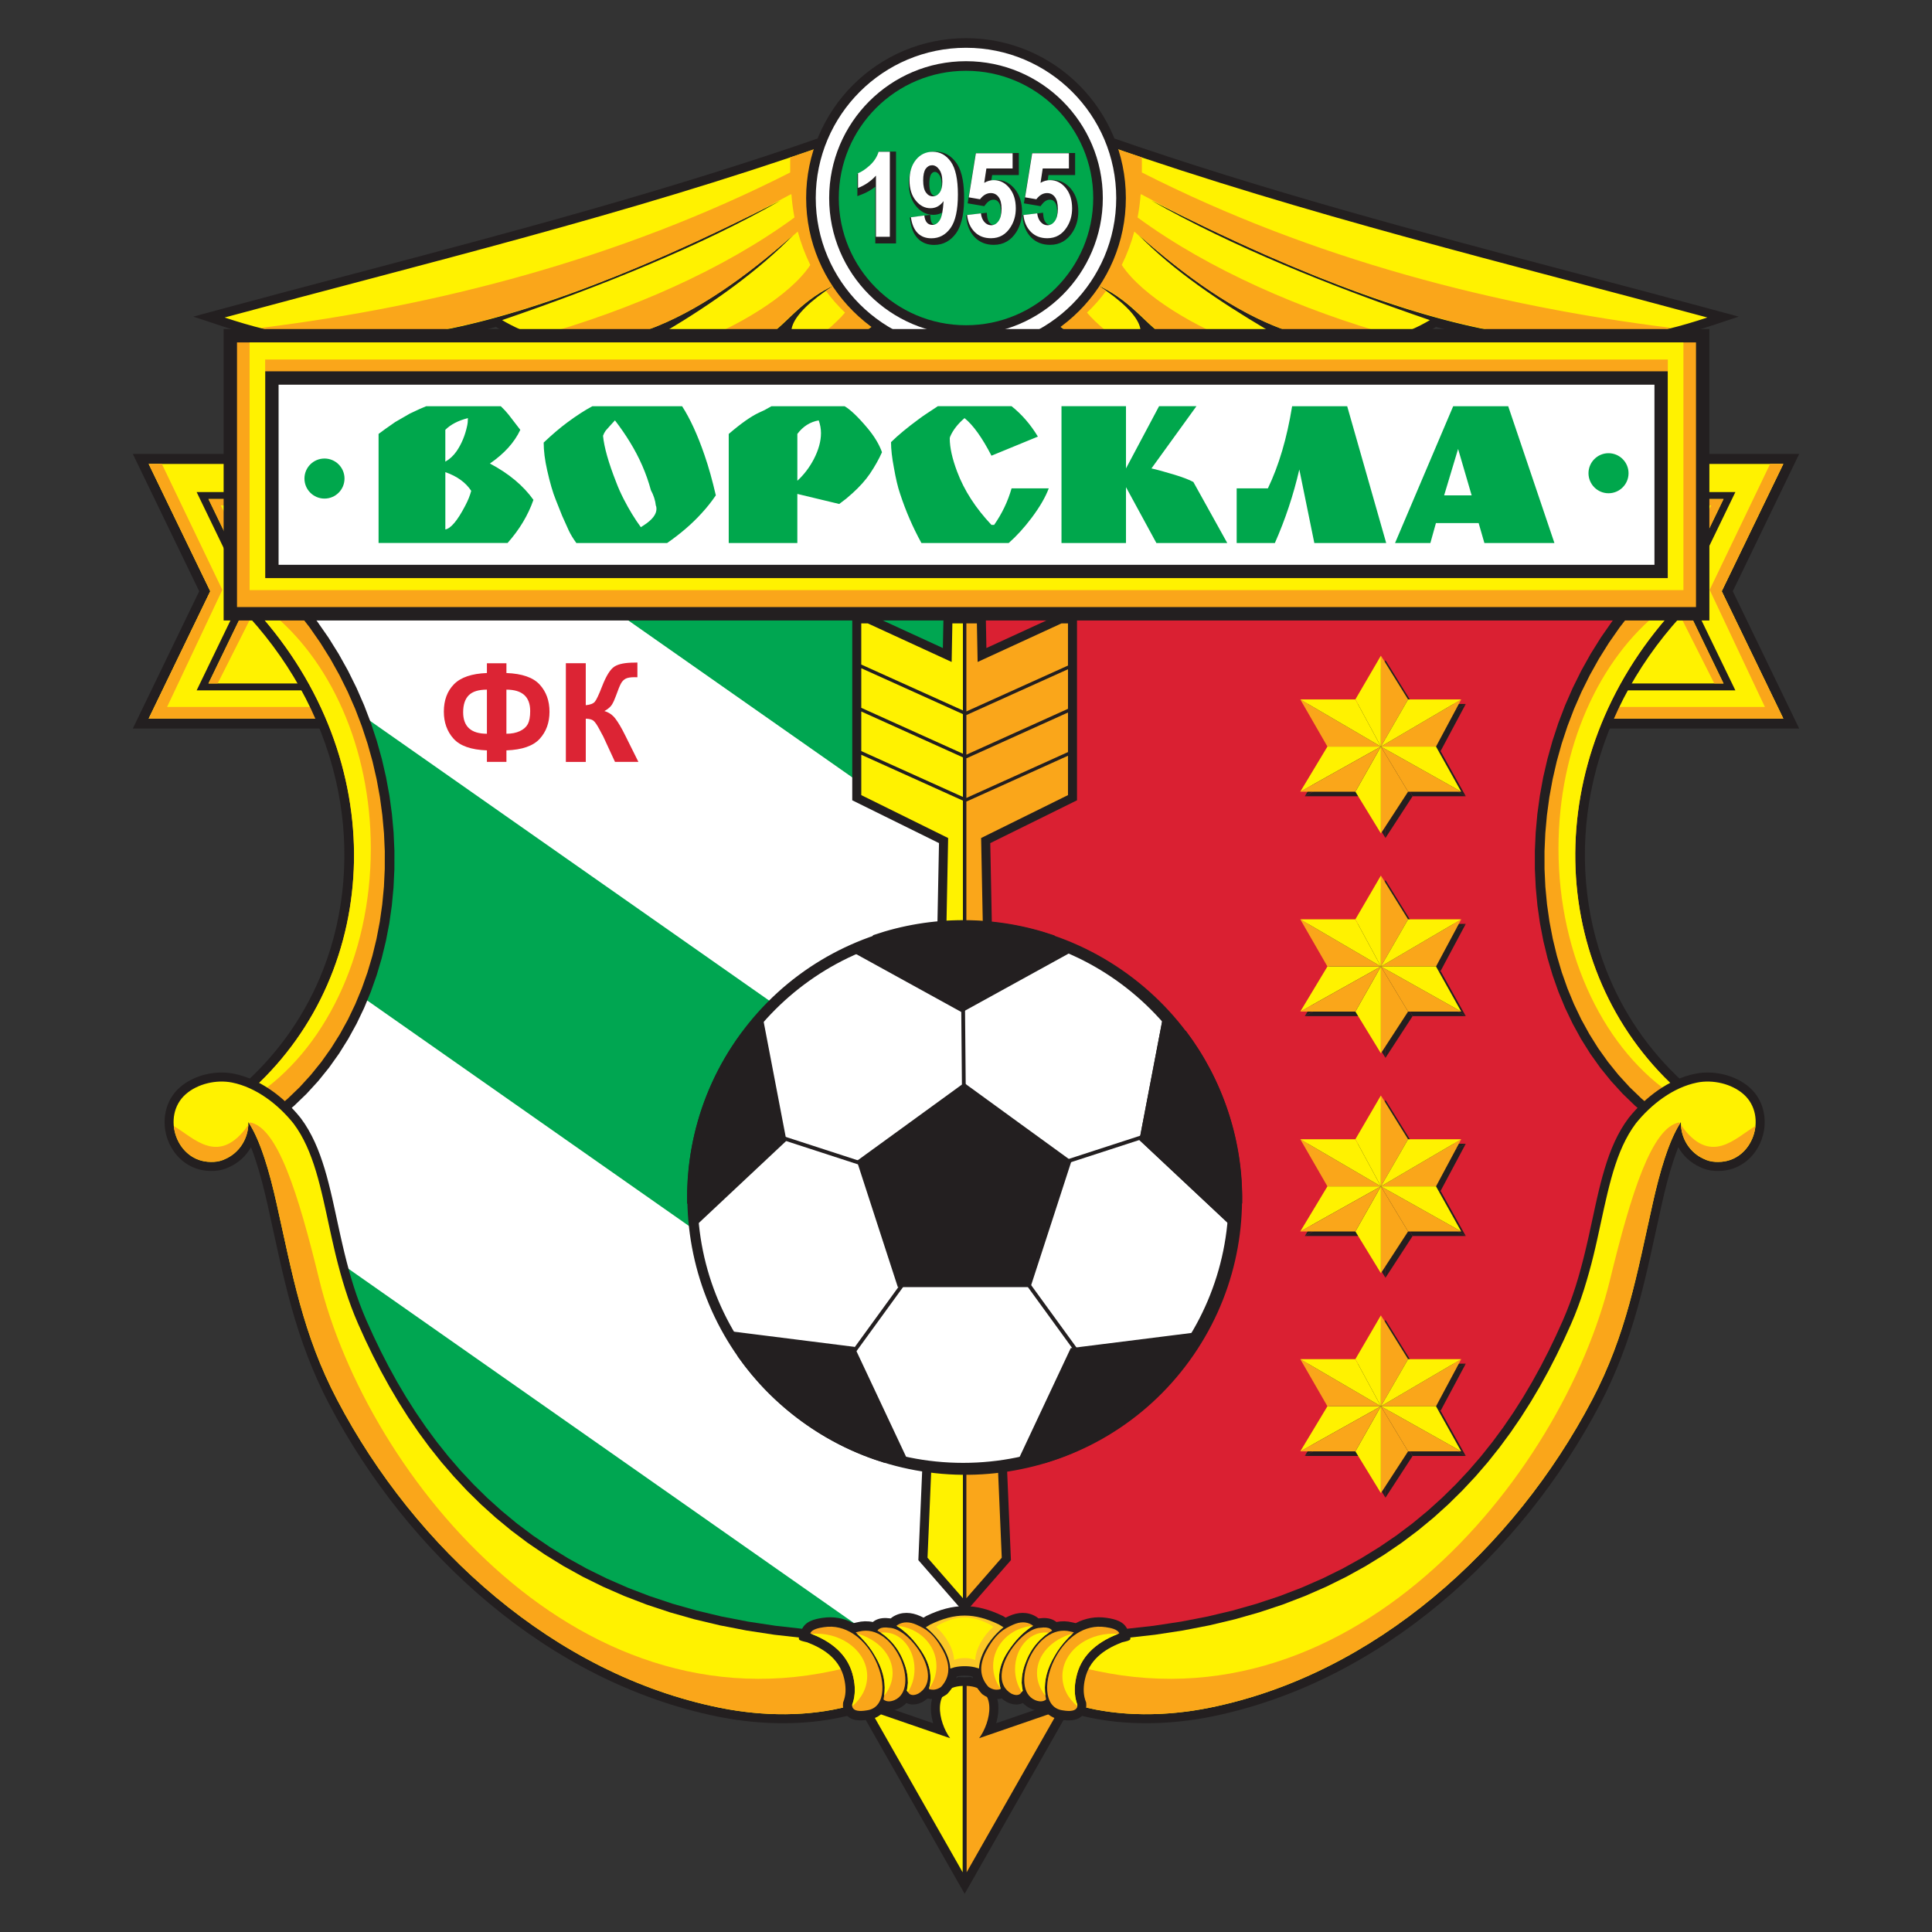 <?xml version="1.0" encoding="utf-8"?>
<!-- Generator: Adobe Illustrator 16.0.0, SVG Export Plug-In . SVG Version: 6.00 Build 0)  -->
<!DOCTYPE svg PUBLIC "-//W3C//DTD SVG 1.1//EN" "http://www.w3.org/Graphics/SVG/1.1/DTD/svg11.dtd">
<svg version="1.1" id="Layer_1" xmlns:x="http://ns.adobe.com/Extensibility/1.0/" xmlns:i="http://ns.adobe.com/AdobeIllustrator/10.0/" xmlns:graph="http://ns.adobe.com/Graphs/1.0/"
	 xmlns="http://www.w3.org/2000/svg" xmlns:xlink="http://www.w3.org/1999/xlink" x="0px" y="0px" width="120px" height="120px"
	 viewBox="0 0 120 120" enable-background="new 0 0 120 120" xml:space="preserve">
<rect x="0" y="0" width="120" height="120" fill="#333333" stroke="none"/>
<g>
	<polygon fill-rule="evenodd" clip-rule="evenodd" fill="#231F20" points="107.626,36.723 108.229,35.479 111.751,28.195 
		96.885,28.195 96.885,45.251 111.751,45.251 	"/>
	<path fill-rule="evenodd" clip-rule="evenodd" fill="#FFF200" d="M97.505,44.631h7.073h6.184l-3.092-6.394l-0.733-1.514
		l0.733-1.514l3.092-6.394h-6.184h-7.073V44.631L97.505,44.631z M100.481,42.881V30.564h7.306l-1.911,3.95l-1.067,2.209l1.067,2.208
		l1.911,3.95H100.481z"/>
	<polygon fill-rule="evenodd" clip-rule="evenodd" fill="#FCC826" points="109.95,28.815 106.194,36.637 109.626,43.914 
		99.055,43.914 99.055,44.631 104.578,44.631 110.762,44.631 107.67,38.237 106.937,36.723 107.67,35.209 110.762,28.815 	"/>
	<polygon fill-rule="evenodd" clip-rule="evenodd" fill="#FAA61A" points="109.95,28.815 106.194,36.637 109.626,43.914 
		99.055,43.914 99.055,44.631 104.578,44.631 110.762,44.631 107.67,38.237 106.937,36.723 107.67,35.209 110.762,28.815 	"/>
	<polygon fill-rule="evenodd" clip-rule="evenodd" fill="#FFF200" points="100.752,42.451 100.752,30.995 107.051,30.995 
		104.281,36.723 107.051,42.451 	"/>
	<polygon fill-rule="evenodd" clip-rule="evenodd" fill="#FAA61A" points="106.478,42.451 103.572,36.684 106.284,31.393 
		100.752,31.393 100.752,31.171 100.985,30.995 107.051,30.995 104.281,36.723 107.051,42.451 	"/>
	<polygon fill-rule="evenodd" clip-rule="evenodd" fill="#231F20" points="12.373,36.723 11.771,35.479 8.249,28.195 23.114,28.195 
		23.114,45.251 8.249,45.251 	"/>
	<path fill-rule="evenodd" clip-rule="evenodd" fill="#FFF200" d="M22.494,44.631h-7.072H9.238l3.092-6.394l0.732-1.514
		l-0.732-1.514l-3.092-6.394h6.184h7.072V44.631L22.494,44.631z M19.519,42.881V30.564h-7.305l1.909,3.95l1.068,2.209l-1.068,2.208
		l-1.909,3.95H19.519z"/>
	<polygon fill-rule="evenodd" clip-rule="evenodd" fill="#FCC826" points="10.05,28.815 13.806,36.637 10.373,43.914 20.945,43.914 
		20.945,44.631 15.422,44.631 9.238,44.631 12.33,38.237 13.063,36.723 12.33,35.209 9.238,28.815 	"/>
	<polygon fill-rule="evenodd" clip-rule="evenodd" fill="#FAA61A" points="10.05,28.815 13.806,36.637 10.373,43.914 20.945,43.914 
		20.945,44.631 15.422,44.631 9.238,44.631 12.33,38.237 13.063,36.723 12.33,35.209 9.238,28.815 	"/>
	<polygon fill-rule="evenodd" clip-rule="evenodd" fill="#FFF200" points="19.247,42.451 19.247,30.995 12.948,30.995 
		15.718,36.723 12.948,42.451 	"/>
	<polygon fill-rule="evenodd" clip-rule="evenodd" fill="#FAA61A" points="13.521,42.451 16.428,36.684 13.715,31.393 
		19.247,31.393 19.247,31.171 19.014,30.995 12.948,30.995 15.718,36.723 12.948,42.451 	"/>
	<path fill-rule="evenodd" clip-rule="evenodd" fill="#231F20" d="M57.958,107.033c-0.01-0.037-0.021-0.074-0.029-0.113
		c-0.352-1.367,0.145-2.522,1.549-2.712v-0.045l0.438,0.016l0.437-0.016v0.045c0.485,0.065,0.942,0.26,1.261,0.652
		c0.47,0.579,0.466,1.374,0.29,2.061c-0.011,0.038-0.021,0.075-0.031,0.112l5.063-1.744l-7.02,12.34l-0.399-0.701l-6.621-11.639
		L57.958,107.033z"/>
	<path fill-rule="evenodd" clip-rule="evenodd" fill="#FFF200" d="M59.793,104.714c-2.016,0.075-1.488,2.284-0.78,3.248
		l-4.924-1.696l5.704,10.027V104.714z"/>
	<path fill-rule="evenodd" clip-rule="evenodd" fill="#FAA61A" d="M65.742,106.266l-4.925,1.696c0.71-0.964,1.235-3.173-0.778-3.248
		v11.579L65.742,106.266z"/>
	<path fill-rule="evenodd" clip-rule="evenodd" fill="#00A74C" d="M60.031,101.562c-23.949,1.906-33.221-9.165-37.696-19.392
		c-2.51-5.737-1.674-11.331-5.541-13.923c8.525-6.16,9.298-20.931,1.787-30.373c13.816,0,27.633,0,41.45,0
		C60.031,59.103,60.031,80.332,60.031,101.562z"/>
	<g>
		<defs>
			<path id="SVGID_1_" d="M60.031,101.562c-23.949,1.906-33.221-9.165-37.696-19.392c-2.51-5.737-1.674-11.331-5.541-13.923
				c8.525-6.16,9.298-20.931,1.787-30.373c13.816,0,27.633,0,41.45,0C60.031,59.103,60.031,80.332,60.031,101.562z"/>
		</defs>
		<clipPath id="SVGID_2_">
			<use xlink:href="#SVGID_1_"  overflow="visible"/>
		</clipPath>
		<g clip-path="url(#SVGID_2_)">
			<g>
				
					<rect x="34.248" y="30.948" transform="matrix(-0.574 0.819 -0.819 -0.574 119.547 70.572)" fill-rule="evenodd" clip-rule="evenodd" fill="#00A651" width="14.314" height="70.909"/>
				
					<rect x="42.459" y="19.222" transform="matrix(0.574 -0.819 0.819 0.574 -23.632 63.957)" fill-rule="evenodd" clip-rule="evenodd" fill="#FFFFFF" width="14.313" height="70.909"/>
				
					<rect x="50.668" y="7.497" transform="matrix(-0.574 0.819 -0.819 -0.574 126.176 20.219)" fill-rule="evenodd" clip-rule="evenodd" fill="#00A651" width="14.314" height="70.909"/>
				
					<rect x="17.827" y="54.398" transform="matrix(-0.574 0.819 -0.819 -0.574 112.92 120.918)" fill-rule="evenodd" clip-rule="evenodd" fill="#00A651" width="14.315" height="70.91"/>
				
					<rect x="26.038" y="42.672" transform="matrix(0.574 -0.819 0.819 0.574 -49.842 60.504)" fill-rule="evenodd" clip-rule="evenodd" fill="#FFFFFF" width="14.313" height="70.91"/>
			</g>
		</g>
	</g>
	<path fill-rule="evenodd" clip-rule="evenodd" fill="#DA2032" d="M60.031,101.562c23.949,1.906,33.222-9.165,37.695-19.392
		c2.51-5.737,1.674-11.331,5.541-13.923c-8.526-6.16-9.297-20.931-1.786-30.373c-13.817,0-27.634,0-41.45,0
		C60.031,59.103,60.031,80.332,60.031,101.562z"/>
	<polygon fill-rule="evenodd" clip-rule="evenodd" fill="#231F20" points="61.267,40.251 65.803,38.167 66.895,38.167 
		66.895,49.708 61.507,52.367 62.036,79.234 62.791,96.903 59.916,100.196 57.041,96.903 57.796,79.234 58.323,52.367 
		52.935,49.708 52.935,38.167 54.026,38.167 58.563,40.251 58.604,38.167 61.228,38.167 	"/>
	<path fill-rule="evenodd" clip-rule="evenodd" fill="#FAA61A" d="M60.023,99.27l2.198-2.518l-0.747-17.473l-0.535-27.229
		l5.396-2.665v-2.445l-6.306,2.845l-0.006-0.013V99.27L60.023,99.27z M66.335,46.713l-6.312,2.849v-2.475l0.006,0.013l6.306-2.845
		V46.713L66.335,46.713z M66.335,44.026v-2.459l-6.306,2.845L60.023,44.4v2.475L66.335,44.026L66.335,44.026z M66.335,41.339
		l-6.312,2.849v-5.467h0.653l0.046,2.395l5.207-2.395h0.405V41.339z"/>
	<path fill-rule="evenodd" clip-rule="evenodd" fill="#FFF200" d="M53.496,46.88v2.506l5.395,2.665l-0.535,27.229L57.61,96.752
		l2.198,2.518V49.728L53.496,46.88L53.496,46.88z M53.496,44.192l6.313,2.849V49.5l-6.313-2.849V44.192L53.496,44.192z
		 M53.496,41.506v2.459l6.313,2.849v-2.459L53.496,41.506L53.496,41.506z M53.902,38.721l5.207,2.395l0.044-2.395h0.655v5.405
		l-6.313-2.849v-2.557H53.902z"/>
	<path fill-rule="evenodd" clip-rule="evenodd" fill="#231F20" d="M15.329,67.165c2.1-1.927,3.713-4.292,4.747-6.946
		c1.364-3.502,1.651-7.372,0.933-11.053c-0.794-4.065-2.757-7.769-5.527-10.832l-0.902-0.997h4.144l0.986,1.272l0.689,0.989
		l0.635,1.017l0.581,1.042l0.527,1.064l0.474,1.083l0.421,1.101l0.367,1.115l0.314,1.125l0.261,1.135l0.209,1.14l0.155,1.144
		l0.104,1.145l0.051,1.143l-0.002,1.138l-0.054,1.131l-0.105,1.121l-0.157,1.108l-0.21,1.093l-0.262,1.075l-0.313,1.055l-0.364,1.03
		l-0.416,1.006l-0.468,0.977l-0.52,0.945l-0.57,0.911l-0.621,0.873l-0.673,0.833l-0.724,0.791l-0.774,0.746l-0.825,0.697
		l-0.591,0.437l-0.341-0.203c-0.755-0.452-1.46-1.112-1.369-2.068l0.021-0.228L15.329,67.165z"/>
	<path fill-rule="evenodd" clip-rule="evenodd" fill="#FAA61A" d="M16.813,69.103c-0.687-0.41-1.14-0.885-1.081-1.499
		c8.032-7.365,8.586-20.389,0.191-29.669h2.506l0.799,1.029l0.671,0.965l0.619,0.991l0.567,1.017l0.515,1.038l0.463,1.058
		l0.41,1.074l0.358,1.087l0.308,1.1l0.254,1.108l0.204,1.114l0.151,1.118l0.102,1.117l0.05,1.115l-0.002,1.111l-0.052,1.104
		l-0.104,1.093l-0.153,1.081l-0.204,1.064l-0.255,1.047l-0.304,1.025l-0.354,1.002l-0.404,0.976l-0.453,0.948l-0.503,0.914
		l-0.552,0.882l-0.601,0.844l-0.65,0.805l-0.697,0.765l-0.748,0.719l-0.794,0.673L16.813,69.103z"/>
	<path fill-rule="evenodd" clip-rule="evenodd" fill="#FFF200" d="M16.687,37.934c3.796,2.979,6.345,8.478,6.345,14.767
		c0,6.767-2.949,12.618-7.229,15.399c-0.005-0.011-0.01-0.023-0.014-0.036l0,0h-0.001l-0.002-0.008l-0.002-0.008l-0.004-0.006V68.04
		l-0.002-0.006l-0.002-0.007l-0.002-0.008l-0.002-0.006v-0.002l-0.008-0.021v-0.003l-0.007-0.025l-0.001-0.001
		c-0.006-0.025-0.011-0.052-0.016-0.077l0,0v-0.001v-0.002l-0.004-0.025v-0.003l-0.003-0.016l-0.001-0.008v-0.001v-0.007
		l-0.001-0.008l-0.001-0.008V67.8l-0.001-0.002V67.79l-0.001-0.014v-0.002v-0.001v-0.002l-0.002-0.026v-0.002v-0.024l0,0v-0.008
		v-0.014v-0.004V67.69v-0.005l0.001-0.023l0,0l0,0v-0.003l0.001-0.026l0.001-0.005l0.002-0.024
		c8.032-7.365,8.586-20.389,0.191-29.669H16.687z"/>
	<path fill-rule="evenodd" clip-rule="evenodd" fill="#231F20" d="M15.59,71.257c-0.306,0.536-0.77,0.97-1.34,1.226
		c-0.291,0.146-0.61,0.228-0.936,0.242c-0.034,0.001-0.068,0.001-0.102,0.001c-0.036,0.004-0.071,0.004-0.108,0.004
		c-0.816,0-1.559-0.337-2.099-0.949c-1.058-1.201-1.077-3.138,0.151-4.23c0.878-0.779,2.231-1.092,3.374-0.86
		c1.639,0.33,3.109,1.458,4.138,2.742l0.01,0.013l0.247,0.349l0.225,0.365l0.207,0.378l0.189,0.388l0.175,0.404l0.159,0.412
		l0.146,0.421l0.137,0.431l0.128,0.443l0.119,0.449l0.113,0.457l0.11,0.466l0.105,0.472l0.105,0.48l0.105,0.486l0.107,0.493
		l0.11,0.496l0.115,0.504l0.12,0.507l0.129,0.514l0.137,0.516l0.148,0.519l0.16,0.521l0.173,0.522l0.188,0.526l0.204,0.525
		l0.222,0.528l0.43,0.952l0.459,0.954l0.491,0.955l0.523,0.95l0.558,0.945l0.596,0.938l0.633,0.926l0.673,0.913l0.715,0.898
		l0.761,0.882l0.804,0.86l0.851,0.837l0.9,0.811l0.95,0.786l1.004,0.754l1.059,0.721l1.114,0.687l1.173,0.65l1.234,0.608
		l1.296,0.567l1.359,0.522l1.426,0.475l1.494,0.424l1.564,0.373l1.636,0.316l1.706,0.259l1.786,0.2l1.862,0.138l1.942,0.071
		l2.023,0.003l2.105-0.067l1.815-0.116l-0.567,0.923c-0.473,0.767-1.058,1.454-1.734,2.049c-3.386,2.972-8.598,3.296-12.833,2.437
		c-10.502-2.133-19.24-10.1-24.126-19.406c-1.003-1.91-1.757-3.928-2.335-6.004c-0.584-2.095-1.008-4.229-1.482-6.351
		c-0.211-0.938-0.443-1.871-0.745-2.784C15.793,71.798,15.697,71.524,15.59,71.257z"/>
	<path fill-rule="evenodd" clip-rule="evenodd" fill="#FFF200" d="M58.661,101.839c-2.619,4.252-8.508,5.338-13.976,4.228
		c-10.247-2.079-18.884-9.863-23.742-19.117c-2.141-4.077-2.776-7.793-3.767-12.214c-0.443-1.984-1.001-3.908-1.749-5.039
		c0.001,0.015,0.001,0.026,0.001,0.041c0,1.006-0.585,1.87-1.419,2.24c-0.215,0.108-0.457,0.176-0.719,0.187
		c-0.03,0-0.061,0.002-0.091,0.002c-0.031,0.002-0.063,0.002-0.096,0.002c-2.159,0-3.092-2.852-1.575-4.198
		c0.745-0.663,1.921-0.927,2.892-0.731c1.498,0.303,2.861,1.358,3.81,2.543l0.227,0.322l0.209,0.337l0.193,0.353l0.178,0.365
		l0.164,0.379l0.152,0.394l0.142,0.405l0.132,0.417l0.124,0.429l0.116,0.439l0.112,0.449l0.108,0.461L20.192,75l0.105,0.478
		l0.105,0.487l0.107,0.492l0.111,0.503l0.116,0.508l0.121,0.514l0.132,0.52l0.14,0.524l0.15,0.527l0.163,0.533l0.177,0.536
		l0.192,0.537l0.21,0.541l0.228,0.541l0.436,0.966l0.466,0.967l0.498,0.969l0.531,0.965l0.567,0.961l0.604,0.953l0.645,0.941
		l0.685,0.932l0.729,0.914l0.774,0.896l0.818,0.877l0.868,0.854l0.918,0.828l0.971,0.801l1.023,0.769l1.081,0.736l1.136,0.7
		l1.196,0.662l1.257,0.62l1.319,0.577l1.384,0.532l1.45,0.482l1.518,0.432l1.588,0.378l1.658,0.321l1.731,0.264l1.807,0.202
		l1.884,0.138l1.963,0.071l2.042,0.005l2.124-0.068L58.661,101.839z"/>
	<path fill-rule="evenodd" clip-rule="evenodd" fill="#FAA61A" d="M10.797,69.943c1.236,0.711,2.787,2.55,4.628-0.072
		c-0.05,0.948-0.619,1.754-1.415,2.106c-0.215,0.108-0.457,0.176-0.719,0.187c-0.03,0-0.061,0.002-0.091,0.002
		c-0.031,0.002-0.063,0.002-0.096,0.002C11.775,72.168,10.911,71.088,10.797,69.943L10.797,69.943z M15.485,69.784
		c0.016-0.022,0.031-0.044,0.047-0.069c1.7,0.31,2.982,4.368,4.299,9.779c2.959,12.171,16.335,28.831,33.49,23.889
		c0.175,0.736,0.353,1.482,0.527,2.229c-2.724,1.005-6.013,1.094-9.163,0.454c-10.247-2.079-18.884-9.863-23.742-19.117
		c-2.142-4.077-2.776-7.793-3.767-12.214C16.744,72.803,16.204,70.926,15.485,69.784z"/>
	<path fill-rule="evenodd" clip-rule="evenodd" fill="#231F20" d="M104.502,67.165c-2.099-1.927-3.715-4.292-4.747-6.946
		c-1.365-3.502-1.652-7.372-0.933-11.053c0.794-4.065,2.756-7.769,5.528-10.832l0.901-0.997h-4.144l-0.987,1.272l-0.688,0.989
		l-0.635,1.017l-0.582,1.042l-0.527,1.064l-0.475,1.083l-0.421,1.101l-0.366,1.115l-0.313,1.125l-0.263,1.135l-0.207,1.14
		l-0.156,1.144l-0.103,1.145l-0.052,1.143l0.001,1.138l0.055,1.131l0.104,1.121l0.158,1.108l0.21,1.093l0.261,1.075l0.313,1.055
		l0.363,1.03l0.417,1.006l0.468,0.977l0.518,0.945l0.571,0.911l0.621,0.873l0.674,0.833l0.724,0.791l0.773,0.746l0.825,0.697
		l0.592,0.437l0.34-0.203c0.755-0.452,1.462-1.112,1.369-2.068l-0.021-0.228L104.502,67.165z"/>
	<path fill-rule="evenodd" clip-rule="evenodd" fill="#FAA61A" d="M103.018,69.103c0.687-0.41,1.14-0.885,1.081-1.499
		c-8.031-7.365-8.585-20.389-0.191-29.669H101.4l-0.797,1.029l-0.673,0.965l-0.619,0.991l-0.567,1.017l-0.515,1.038l-0.462,1.058
		l-0.41,1.074l-0.359,1.087l-0.307,1.1L96.437,48.4l-0.204,1.114l-0.151,1.118l-0.1,1.117l-0.05,1.115l0.001,1.111l0.052,1.104
		l0.103,1.093l0.155,1.081l0.204,1.064l0.254,1.047l0.303,1.025l0.354,1.002l0.403,0.976l0.454,0.948l0.503,0.914l0.552,0.882
		l0.603,0.844l0.648,0.805l0.699,0.765l0.747,0.719l0.794,0.673L103.018,69.103z"/>
	<path fill-rule="evenodd" clip-rule="evenodd" fill="#FFF200" d="M103.145,37.934c-3.796,2.979-6.345,8.478-6.345,14.767
		c0,6.767,2.948,12.618,7.228,15.399c0.005-0.011,0.011-0.023,0.014-0.036l0,0h0.002l0.002-0.008l0.003-0.008l0.001-0.006
		l0.002-0.003l0.002-0.006l0.001-0.007l0.003-0.008l0.002-0.006v-0.002l0.008-0.021v-0.003l0.006-0.025l0.002-0.001
		c0.005-0.025,0.011-0.052,0.014-0.077l0,0l0.002-0.001v-0.002l0.005-0.025v-0.003l0.001-0.016l0.002-0.008v-0.001v-0.007
		l0.001-0.008v-0.008V67.8v-0.002l0.002-0.008v-0.014l0.002-0.002v-0.001v-0.002v-0.026v-0.002l0.001-0.024l0,0v-0.008v-0.014
		v-0.004V67.69v-0.005l-0.001-0.023l0,0l0,0v-0.003l-0.002-0.026v-0.005l-0.002-0.024c-8.031-7.365-8.585-20.389-0.191-29.669
		H103.145z"/>
	<path fill-rule="evenodd" clip-rule="evenodd" fill="#231F20" d="M104.241,71.257c0.304,0.536,0.769,0.97,1.34,1.226
		c0.292,0.146,0.61,0.228,0.936,0.242c0.033,0.001,0.067,0.001,0.102,0.001c0.034,0.004,0.072,0.004,0.107,0.004
		c0.817,0,1.559-0.337,2.1-0.949c1.058-1.201,1.077-3.138-0.15-4.23c-0.879-0.779-2.232-1.092-3.376-0.86
		c-1.638,0.33-3.109,1.458-4.137,2.742l-0.01,0.013l-0.246,0.349l-0.227,0.365l-0.207,0.378l-0.189,0.388l-0.175,0.404l-0.159,0.412
		l-0.146,0.421l-0.136,0.431l-0.128,0.443l-0.12,0.449l-0.113,0.457l-0.109,0.466l-0.106,0.472l-0.104,0.48l-0.105,0.486
		l-0.108,0.493l-0.108,0.496l-0.116,0.504l-0.12,0.507l-0.129,0.514l-0.138,0.516l-0.147,0.519l-0.159,0.521l-0.174,0.522
		l-0.187,0.526l-0.205,0.525l-0.221,0.528l-0.431,0.952l-0.459,0.954l-0.491,0.955l-0.524,0.95l-0.557,0.945l-0.596,0.938
		l-0.632,0.926l-0.674,0.913l-0.715,0.898l-0.761,0.882l-0.804,0.86l-0.851,0.837l-0.899,0.811l-0.952,0.786l-1.003,0.754
		l-1.059,0.721l-1.114,0.687l-1.173,0.65l-1.234,0.608l-1.296,0.567l-1.358,0.522l-1.428,0.475l-1.493,0.424L75,100.405
		l-1.636,0.316l-1.707,0.259l-1.784,0.2l-1.863,0.138l-1.941,0.071l-2.023,0.003l-2.105-0.067l-1.816-0.116l0.568,0.923
		c0.473,0.767,1.058,1.454,1.732,2.049c3.387,2.972,8.599,3.296,12.834,2.437c10.501-2.133,19.24-10.1,24.126-19.406
		c1.003-1.91,1.756-3.928,2.335-6.004c0.583-2.095,1.008-4.229,1.483-6.351c0.209-0.938,0.441-1.871,0.744-2.784
		C104.038,71.798,104.134,71.524,104.241,71.257z"/>
	<path fill-rule="evenodd" clip-rule="evenodd" fill="#FFF200" d="M61.168,101.839c2.621,4.252,8.508,5.338,13.978,4.228
		c10.245-2.079,18.884-9.863,23.742-19.117c2.14-4.077,2.776-7.793,3.767-12.214c0.443-1.984,1-3.908,1.747-5.039
		c0,0.015,0,0.026,0,0.041c0,1.006,0.585,1.87,1.42,2.24c0.214,0.108,0.457,0.176,0.719,0.187c0.03,0,0.062,0.002,0.091,0.002
		c0.031,0.002,0.063,0.002,0.095,0.002c2.159,0,3.092-2.852,1.576-4.198c-0.746-0.663-1.921-0.927-2.893-0.731
		c-1.497,0.303-2.86,1.358-3.81,2.543l-0.226,0.322l-0.209,0.337l-0.193,0.353l-0.178,0.365l-0.164,0.379l-0.153,0.394l-0.14,0.405
		l-0.133,0.417l-0.123,0.429l-0.117,0.439l-0.112,0.449l-0.107,0.461L99.638,75l-0.104,0.478l-0.106,0.487l-0.107,0.492l-0.11,0.503
		l-0.115,0.508l-0.122,0.514l-0.131,0.52L98.7,79.025l-0.151,0.527l-0.162,0.533l-0.177,0.536l-0.193,0.537L97.808,81.7
		l-0.228,0.541l-0.437,0.966l-0.465,0.967l-0.498,0.969l-0.531,0.965l-0.568,0.961l-0.605,0.953l-0.643,0.941l-0.687,0.932
		l-0.727,0.914l-0.773,0.896l-0.821,0.877l-0.867,0.854l-0.917,0.828l-0.972,0.801l-1.023,0.769l-1.079,0.736l-1.138,0.7
		l-1.196,0.662l-1.256,0.62l-1.319,0.577l-1.384,0.532l-1.451,0.482l-1.518,0.432l-1.586,0.378l-1.658,0.321l-1.733,0.264
		l-1.807,0.202l-1.883,0.138l-1.962,0.071l-2.042,0.005l-2.125-0.068L61.168,101.839z"/>
	<path fill-rule="evenodd" clip-rule="evenodd" fill="#FAA61A" d="M109.033,69.943c-1.235,0.711-2.786,2.55-4.628-0.072
		c0.05,0.948,0.62,1.754,1.416,2.106c0.214,0.108,0.457,0.176,0.719,0.187c0.03,0,0.062,0.002,0.091,0.002
		c0.031,0.002,0.063,0.002,0.095,0.002C108.055,72.168,108.919,71.088,109.033,69.943L109.033,69.943z M104.346,69.784
		c-0.016-0.022-0.031-0.044-0.047-0.069c-1.7,0.31-2.982,4.368-4.299,9.779c-2.96,12.171-16.334,28.831-33.49,23.889
		c-0.177,0.736-0.353,1.482-0.529,2.229c2.726,1.005,6.014,1.094,9.165,0.454c10.245-2.079,18.884-9.863,23.742-19.117
		c2.14-4.077,2.776-7.793,3.767-12.214C103.087,72.803,103.626,70.926,104.346,69.784z"/>
	<path fill-rule="evenodd" clip-rule="evenodd" fill="#231F20" d="M54.819,20.451c-0.9,0.809-2.052,1.391-3.243,1.599
		c-0.928,0.162-2.334,0.131-2.835-0.828c-0.058-0.111-0.1-0.228-0.123-0.349c-0.245,0.207-0.502,0.399-0.778,0.562
		c-0.2,0.117-0.408,0.217-0.626,0.296c-2.074,0.759-4.307,0.503-6.17-0.677l-0.274-0.173c-1.619,0.627-3.346,1.006-5.089,0.931
		c-1.71-0.074-3.309-0.577-4.779-1.446l-0.101-0.059c-1.562,0.424-3.146,0.774-4.747,1.014c-2.297,0.341-4.624,0.442-6.934,0.173
		c-1.826-0.214-3.601-0.664-5.343-1.241l-1.771-0.586l1.801-0.487c2.731-0.74,5.467-1.462,8.203-2.185
		c9.77-2.58,19.55-5.175,29.097-8.504l0.355-0.124l0.248,0.282c0.453,0.509,0.903,1.019,1.356,1.528l0.178,0.2L53.2,10.639
		c-0.284,1.76-0.19,3.622,0.64,5.23c0.665,1.285,1.726,2.26,3.036,2.861c0.976,0.447,2.053,0.667,3.124,0.667
		s2.148-0.22,3.125-0.667c1.31-0.601,2.371-1.576,3.035-2.861c0.83-1.608,0.924-3.47,0.64-5.23l-0.042-0.262l0.176-0.2
		c0.453-0.509,0.903-1.019,1.355-1.528l0.25-0.282l0.354,0.124c9.548,3.329,19.327,5.924,29.097,8.504
		c2.736,0.723,5.473,1.445,8.204,2.185l1.8,0.487l-1.771,0.586c-1.742,0.577-3.518,1.027-5.343,1.241
		c-2.311,0.269-4.638,0.168-6.934-0.173c-1.603-0.24-3.186-0.59-4.749-1.014l-0.1,0.059c-1.471,0.87-3.069,1.372-4.779,1.446
		c-1.786,0.077-3.557-0.322-5.209-0.978l-0.154,0.097c-1.826,1.157-4.111,1.554-6.171,0.801c-0.215-0.08-0.425-0.179-0.624-0.295
		c-0.277-0.163-0.535-0.355-0.778-0.563c-0.025,0.121-0.065,0.237-0.123,0.349c-0.501,0.958-1.908,0.99-2.836,0.828
		c-1.192-0.208-2.343-0.79-3.243-1.599C62.162,22.503,57.838,22.503,54.819,20.451z"/>
	<path fill-rule="evenodd" clip-rule="evenodd" fill="#FFF200" d="M13.953,19.721c12.446-3.369,24.892-6.36,37.338-10.7
		c0.452,0.509,0.904,1.019,1.356,1.529c-2.026,12.544,16.73,12.544,14.706,0c0.451-0.51,0.903-1.02,1.355-1.529
		c12.446,4.34,24.892,7.331,37.339,10.7c-6.413,2.122-14.127,3.084-34.523-7.26c4.987,2.835,11.003,5.268,17.289,7.423
		c-5.876,3.476-12.247-0.115-18.123-5.321c2.202,2.261,5.022,4.144,7.966,5.895c-1.809,1.146-3.868,1.41-5.678,0.748
		c-1.598-0.585-2.324-2.337-4.79-3.49c6.129,3.947,0.17,5.278-2.956,2.006c-2.952,2.277-7.512,2.277-10.465,0
		c-3.124,3.272-9.084,1.941-2.956-2.006c-2.465,1.153-3.193,2.905-4.79,3.49c-1.81,0.662-3.868,0.522-5.679-0.625
		c2.944-1.751,5.765-3.757,7.967-6.019c-5.875,5.207-12.247,8.797-18.122,5.321c6.285-2.155,12.301-4.588,17.287-7.423
		C28.08,22.805,20.366,21.843,13.953,19.721z"/>
	<path fill-rule="evenodd" clip-rule="evenodd" fill="#FAA61A" d="M49.079,9.777v0.936c-10.652,5.405-22.063,8.312-32.88,9.653
		c3.967,1,8.801,1.227,16.705-1.286c2.831-0.914,5.704-2.019,8.55-3.275c2.65-1.171,5.126-2.371,7.678-3.744l0.025,0.024
		c0.037,0.485,0.101,0.959,0.189,1.423c-4.442,3.256-10.194,5.746-15.89,7.354c0.584,0.172,1.163,0.287,1.735,0.354
		c4.695,0.456,9.556-2.611,14.117-6.653c-0.08,0.082-0.161,0.164-0.243,0.246c0.164-0.143,0.325-0.285,0.485-0.425
		c0.198,0.73,0.461,1.425,0.779,2.075c-1.28,1.949-4.693,3.917-7.313,4.869c1.342,0.396,2.732,0.326,4.003-0.139
		c1.468-0.538,2.201-2.06,4.224-3.199l0.008,0.013c0.178-0.099,0.362-0.195,0.559-0.287c-0.181,0.118-0.353,0.232-0.515,0.345
		c0.362,0.496,0.762,0.949,1.191,1.355c-0.567,0.689-1.578,1.473-2.34,2.083c0.718,0.065,1.639-0.017,2.562-0.367
		c0.72-0.302,1.443-0.767,2.058-1.41c0.465,0.359,0.969,0.661,1.503,0.907l0.523-1.324c-2.137-0.922-3.844-2.824-4.221-5.703
		c-0.01-0.082-0.021-0.164-0.028-0.248c-0.006-0.057-0.013-0.114-0.018-0.171c-0.011-0.127-0.019-0.256-0.024-0.387l-0.002-0.081
		c-0.006-0.156-0.009-0.314-0.006-0.475v-0.015c0.006-0.532,0.056-1.091,0.149-1.678l-1.354-1.526
		C50.554,9.278,49.816,9.53,49.079,9.777z"/>
	<path fill-rule="evenodd" clip-rule="evenodd" fill="#FAA61A" d="M70.924,9.777v0.936c10.653,5.405,22.065,8.312,32.881,9.653
		c-3.966,1-8.8,1.227-16.706-1.286c-2.829-0.914-5.703-2.019-8.55-3.275c-2.65-1.171-5.126-2.371-7.676-3.744l-0.025,0.024
		c-0.037,0.485-0.102,0.959-0.19,1.423c4.442,3.256,10.194,5.746,15.89,7.354c-0.583,0.172-1.164,0.287-1.736,0.354
		c-4.693,0.456-9.555-2.611-14.115-6.653c0.079,0.082,0.16,0.164,0.243,0.246c-0.164-0.143-0.326-0.285-0.485-0.425
		c-0.198,0.73-0.462,1.425-0.78,2.075c1.281,1.949,4.694,3.917,7.313,4.869c-1.342,0.396-2.733,0.326-4.003-0.139
		c-1.468-0.538-2.203-2.06-4.225-3.199l-0.009,0.013c-0.175-0.099-0.362-0.195-0.559-0.287c0.183,0.118,0.354,0.232,0.517,0.345
		c-0.362,0.496-0.762,0.949-1.193,1.355c0.569,0.689,1.58,1.473,2.341,2.083c-0.718,0.065-1.64-0.017-2.562-0.367
		c-0.719-0.302-1.442-0.767-2.058-1.41c-0.465,0.359-0.97,0.661-1.502,0.907l-0.524-1.324c2.136-0.922,3.844-2.824,4.22-5.703
		c0.011-0.082,0.022-0.164,0.03-0.248c0.006-0.057,0.012-0.114,0.017-0.171c0.011-0.127,0.019-0.256,0.025-0.387l0.003-0.081
		c0.005-0.156,0.006-0.314,0.005-0.475v-0.015c-0.008-0.532-0.057-1.091-0.15-1.678l1.353-1.526
		C69.45,9.278,70.188,9.53,70.924,9.777z"/>
	<path fill-rule="evenodd" clip-rule="evenodd" fill="#00A74C" d="M60,20.59c4.565,0,8.291-3.725,8.291-8.291
		c0-4.566-3.726-8.291-8.291-8.291s-8.291,3.725-8.291,8.291C51.709,16.866,55.435,20.59,60,20.59z"/>
	<path fill-rule="evenodd" clip-rule="evenodd" fill="#231F20" d="M60,2.371c5.481,0,9.929,4.446,9.929,9.928
		S65.481,22.228,60,22.228s-9.929-4.446-9.929-9.929S54.519,2.371,60,2.371L60,2.371z M60,4.397c-4.363,0-7.901,3.539-7.901,7.902
		c0,4.364,3.538,7.902,7.901,7.902s7.902-3.539,7.902-7.902C67.902,7.936,64.363,4.397,60,4.397z"/>
	<path fill-rule="evenodd" clip-rule="evenodd" fill="#FFFFFF" d="M60,2.968c5.152,0,9.331,4.179,9.331,9.332
		c0,5.153-4.179,9.332-9.331,9.332s-9.332-4.179-9.332-9.332C50.668,7.147,54.848,2.968,60,2.968L60,2.968z M60,3.801
		c-4.693,0-8.499,3.806-8.499,8.499c0,4.693,3.806,8.499,8.499,8.499c4.692,0,8.498-3.806,8.498-8.499
		C68.498,7.607,64.692,3.801,60,3.801z"/>
	<rect x="16.645" y="23.242" fill-rule="evenodd" clip-rule="evenodd" fill="#FFFFFF" width="86.771" height="12.491"/>
	<g>
		<path fill-rule="evenodd" clip-rule="evenodd" fill="#231F20" d="M13.89,20.437h92.282v18.102H13.89V20.437L13.89,20.437z
			 M17.303,23.894v11.187h85.458V23.894H17.303z"/>
	</g>
	<path fill-rule="evenodd" clip-rule="evenodd" fill="#231F20" d="M14.273,20.82h91.515v17.334H14.273V20.82L14.273,20.82z
		 M16.918,23.51v11.955h86.227V23.51H16.918z"/>
	<path fill-rule="evenodd" clip-rule="evenodd" fill="#FAA61A" d="M14.721,21.268h90.62v16.438h-90.62V21.268L14.721,21.268z
		 M16.47,23.063v12.849h87.122V23.063H16.47z"/>
	<polygon fill-rule="evenodd" clip-rule="evenodd" fill="#231F20" points="86.054,46.653 87.74,49.455 91.041,49.455 	"/>
	<polygon fill-rule="evenodd" clip-rule="evenodd" fill="#231F20" points="87.74,49.455 86.054,46.653 86.054,52.048 	"/>
	<polygon fill-rule="evenodd" clip-rule="evenodd" fill="#231F20" points="86.054,46.653 89.477,46.653 91.041,43.726 	"/>
	<polygon fill-rule="evenodd" clip-rule="evenodd" fill="#231F20" points="89.477,46.653 86.054,46.653 91.041,49.455 	"/>
	<polygon fill-rule="evenodd" clip-rule="evenodd" fill="#231F20" points="86.054,46.653 82.731,46.653 81.045,49.455 	"/>
	<polygon fill-rule="evenodd" clip-rule="evenodd" fill="#231F20" points="82.731,46.653 86.054,46.653 81.045,43.726 	"/>
	<polygon fill-rule="evenodd" clip-rule="evenodd" fill="#231F20" points="86.054,46.653 84.468,49.455 86.054,52.048 	"/>
	<polygon fill-rule="evenodd" clip-rule="evenodd" fill="#231F20" points="84.468,49.455 86.054,46.653 81.045,49.455 	"/>
	<polygon fill-rule="evenodd" clip-rule="evenodd" fill="#231F20" points="86.054,46.653 84.468,43.726 81.045,43.726 	"/>
	<polygon fill-rule="evenodd" clip-rule="evenodd" fill="#231F20" points="84.468,43.726 86.054,46.653 86.054,41.006 	"/>
	<polygon fill-rule="evenodd" clip-rule="evenodd" fill="#231F20" points="86.054,46.653 87.74,43.726 86.054,41.006 	"/>
	<polygon fill-rule="evenodd" clip-rule="evenodd" fill="#231F20" points="87.74,43.726 86.054,46.653 91.041,43.726 	"/>
	<polygon fill-rule="evenodd" clip-rule="evenodd" fill="#FAA61A" points="85.771,46.371 87.458,49.173 90.76,49.173 	"/>
	<polygon fill-rule="evenodd" clip-rule="evenodd" fill="#FAA61A" points="87.458,49.173 85.771,46.371 85.771,51.765 	"/>
	<polygon fill-rule="evenodd" clip-rule="evenodd" fill="#FAA61A" points="85.771,46.371 89.194,46.371 90.76,43.443 	"/>
	<polygon fill-rule="evenodd" clip-rule="evenodd" fill="#FFF200" points="89.194,46.371 85.771,46.371 90.76,49.173 	"/>
	<polygon fill-rule="evenodd" clip-rule="evenodd" fill="#FFF200" points="85.771,46.371 82.449,46.371 80.763,49.173 	"/>
	<polygon fill-rule="evenodd" clip-rule="evenodd" fill="#FAA61A" points="82.449,46.371 85.771,46.371 80.763,43.443 	"/>
	<polygon fill-rule="evenodd" clip-rule="evenodd" fill="#FFF200" points="85.771,46.371 84.185,49.173 85.771,51.765 	"/>
	<polygon fill-rule="evenodd" clip-rule="evenodd" fill="#FAA61A" points="84.185,49.173 85.771,46.371 80.763,49.173 	"/>
	<polygon fill-rule="evenodd" clip-rule="evenodd" fill="#FFF200" points="85.771,46.371 84.185,43.443 80.763,43.443 	"/>
	<polygon fill-rule="evenodd" clip-rule="evenodd" fill="#FFF200" points="84.185,43.443 85.771,46.371 85.771,40.724 	"/>
	<polygon fill-rule="evenodd" clip-rule="evenodd" fill="#FAA61A" points="85.771,46.371 87.458,43.443 85.771,40.724 	"/>
	<polygon fill-rule="evenodd" clip-rule="evenodd" fill="#FFF200" points="87.458,43.443 85.771,46.371 90.76,43.443 	"/>
	<polygon fill-rule="evenodd" clip-rule="evenodd" fill="#231F20" points="86.054,60.312 87.74,63.113 91.041,63.113 	"/>
	<polygon fill-rule="evenodd" clip-rule="evenodd" fill="#231F20" points="87.74,63.113 86.054,60.312 86.054,65.706 	"/>
	<polygon fill-rule="evenodd" clip-rule="evenodd" fill="#231F20" points="86.054,60.312 89.477,60.312 91.041,57.384 	"/>
	<polygon fill-rule="evenodd" clip-rule="evenodd" fill="#231F20" points="89.477,60.312 86.054,60.312 91.041,63.113 	"/>
	<polygon fill-rule="evenodd" clip-rule="evenodd" fill="#231F20" points="86.054,60.312 82.731,60.312 81.045,63.113 	"/>
	<polygon fill-rule="evenodd" clip-rule="evenodd" fill="#231F20" points="82.731,60.312 86.054,60.312 81.045,57.384 	"/>
	<polygon fill-rule="evenodd" clip-rule="evenodd" fill="#231F20" points="86.054,60.312 84.468,63.113 86.054,65.706 	"/>
	<polygon fill-rule="evenodd" clip-rule="evenodd" fill="#231F20" points="84.468,63.113 86.054,60.312 81.045,63.113 	"/>
	<polygon fill-rule="evenodd" clip-rule="evenodd" fill="#231F20" points="86.054,60.312 84.468,57.384 81.045,57.384 	"/>
	<polygon fill-rule="evenodd" clip-rule="evenodd" fill="#231F20" points="84.468,57.384 86.054,60.312 86.054,54.664 	"/>
	<polygon fill-rule="evenodd" clip-rule="evenodd" fill="#231F20" points="86.054,60.312 87.74,57.384 86.054,54.664 	"/>
	<polygon fill-rule="evenodd" clip-rule="evenodd" fill="#231F20" points="87.74,57.384 86.054,60.312 91.041,57.384 	"/>
	<polygon fill-rule="evenodd" clip-rule="evenodd" fill="#FAA61A" points="85.771,60.03 87.458,62.831 90.76,62.831 	"/>
	<polygon fill-rule="evenodd" clip-rule="evenodd" fill="#FAA61A" points="87.458,62.831 85.771,60.03 85.771,65.424 	"/>
	<polygon fill-rule="evenodd" clip-rule="evenodd" fill="#FAA61A" points="85.771,60.03 89.194,60.03 90.76,57.102 	"/>
	<polygon fill-rule="evenodd" clip-rule="evenodd" fill="#FFF200" points="89.194,60.03 85.771,60.03 90.76,62.831 	"/>
	<polygon fill-rule="evenodd" clip-rule="evenodd" fill="#FFF200" points="85.771,60.03 82.449,60.03 80.763,62.831 	"/>
	<polygon fill-rule="evenodd" clip-rule="evenodd" fill="#FAA61A" points="82.449,60.03 85.771,60.03 80.763,57.102 	"/>
	<polygon fill-rule="evenodd" clip-rule="evenodd" fill="#FFF200" points="85.771,60.03 84.185,62.831 85.771,65.424 	"/>
	<polygon fill-rule="evenodd" clip-rule="evenodd" fill="#FAA61A" points="84.185,62.831 85.771,60.03 80.763,62.831 	"/>
	<polygon fill-rule="evenodd" clip-rule="evenodd" fill="#FFF200" points="85.771,60.03 84.185,57.102 80.763,57.102 	"/>
	<polygon fill-rule="evenodd" clip-rule="evenodd" fill="#FFF200" points="84.185,57.102 85.771,60.03 85.771,54.382 	"/>
	<polygon fill-rule="evenodd" clip-rule="evenodd" fill="#FAA61A" points="85.771,60.03 87.458,57.102 85.771,54.382 	"/>
	<polygon fill-rule="evenodd" clip-rule="evenodd" fill="#FFF200" points="87.458,57.102 85.771,60.03 90.76,57.102 	"/>
	<polygon fill-rule="evenodd" clip-rule="evenodd" fill="#231F20" points="86.054,73.971 87.74,76.772 91.041,76.772 	"/>
	<polygon fill-rule="evenodd" clip-rule="evenodd" fill="#231F20" points="87.74,76.772 86.054,73.971 86.054,79.365 	"/>
	<polygon fill-rule="evenodd" clip-rule="evenodd" fill="#231F20" points="86.054,73.971 89.477,73.971 91.041,71.041 	"/>
	<polygon fill-rule="evenodd" clip-rule="evenodd" fill="#231F20" points="89.477,73.971 86.054,73.971 91.041,76.772 	"/>
	<polygon fill-rule="evenodd" clip-rule="evenodd" fill="#231F20" points="86.054,73.971 82.731,73.971 81.045,76.772 	"/>
	<polygon fill-rule="evenodd" clip-rule="evenodd" fill="#231F20" points="82.731,73.971 86.054,73.971 81.045,71.041 	"/>
	<polygon fill-rule="evenodd" clip-rule="evenodd" fill="#231F20" points="86.054,73.971 84.468,76.772 86.054,79.365 	"/>
	<polygon fill-rule="evenodd" clip-rule="evenodd" fill="#231F20" points="84.468,76.772 86.054,73.971 81.045,76.772 	"/>
	<polygon fill-rule="evenodd" clip-rule="evenodd" fill="#231F20" points="86.054,73.971 84.468,71.041 81.045,71.041 	"/>
	<polygon fill-rule="evenodd" clip-rule="evenodd" fill="#231F20" points="84.468,71.041 86.054,73.971 86.054,68.322 	"/>
	<polygon fill-rule="evenodd" clip-rule="evenodd" fill="#231F20" points="86.054,73.971 87.74,71.041 86.054,68.322 	"/>
	<polygon fill-rule="evenodd" clip-rule="evenodd" fill="#231F20" points="87.74,71.041 86.054,73.971 91.041,71.041 	"/>
	<polygon fill-rule="evenodd" clip-rule="evenodd" fill="#FAA61A" points="85.771,73.687 87.458,76.488 90.76,76.488 	"/>
	<polygon fill-rule="evenodd" clip-rule="evenodd" fill="#FAA61A" points="87.458,76.488 85.771,73.687 85.771,79.081 	"/>
	<polygon fill-rule="evenodd" clip-rule="evenodd" fill="#FAA61A" points="85.771,73.687 89.194,73.687 90.76,70.761 	"/>
	<polygon fill-rule="evenodd" clip-rule="evenodd" fill="#FFF200" points="89.194,73.687 85.771,73.687 90.76,76.488 	"/>
	<polygon fill-rule="evenodd" clip-rule="evenodd" fill="#FFF200" points="85.771,73.687 82.449,73.687 80.763,76.488 	"/>
	<polygon fill-rule="evenodd" clip-rule="evenodd" fill="#FAA61A" points="82.449,73.687 85.771,73.687 80.763,70.761 	"/>
	<polygon fill-rule="evenodd" clip-rule="evenodd" fill="#FFF200" points="85.771,73.687 84.185,76.488 85.771,79.081 	"/>
	<polygon fill-rule="evenodd" clip-rule="evenodd" fill="#FAA61A" points="84.185,76.488 85.771,73.687 80.763,76.488 	"/>
	<polygon fill-rule="evenodd" clip-rule="evenodd" fill="#FFF200" points="85.771,73.687 84.185,70.761 80.763,70.761 	"/>
	<polygon fill-rule="evenodd" clip-rule="evenodd" fill="#FFF200" points="84.185,70.761 85.771,73.687 85.771,68.04 	"/>
	<polygon fill-rule="evenodd" clip-rule="evenodd" fill="#FAA61A" points="85.771,73.687 87.458,70.761 85.771,68.04 	"/>
	<polygon fill-rule="evenodd" clip-rule="evenodd" fill="#FFF200" points="87.458,70.761 85.771,73.687 90.76,70.761 	"/>
	<polygon fill-rule="evenodd" clip-rule="evenodd" fill="#231F20" points="86.054,87.63 87.74,90.432 91.041,90.432 	"/>
	<polygon fill-rule="evenodd" clip-rule="evenodd" fill="#231F20" points="87.74,90.432 86.054,87.63 86.054,93.023 	"/>
	<polygon fill-rule="evenodd" clip-rule="evenodd" fill="#231F20" points="86.054,87.63 89.477,87.63 91.041,84.7 	"/>
	<polygon fill-rule="evenodd" clip-rule="evenodd" fill="#231F20" points="89.477,87.63 86.054,87.63 91.041,90.432 	"/>
	<polygon fill-rule="evenodd" clip-rule="evenodd" fill="#231F20" points="86.054,87.63 82.731,87.63 81.045,90.432 	"/>
	<polygon fill-rule="evenodd" clip-rule="evenodd" fill="#231F20" points="82.731,87.63 86.054,87.63 81.045,84.7 	"/>
	<polygon fill-rule="evenodd" clip-rule="evenodd" fill="#231F20" points="86.054,87.63 84.468,90.432 86.054,93.023 	"/>
	<polygon fill-rule="evenodd" clip-rule="evenodd" fill="#231F20" points="84.468,90.432 86.054,87.63 81.045,90.432 	"/>
	<polygon fill-rule="evenodd" clip-rule="evenodd" fill="#231F20" points="86.054,87.63 84.468,84.7 81.045,84.7 	"/>
	<polygon fill-rule="evenodd" clip-rule="evenodd" fill="#231F20" points="84.468,84.7 86.054,87.63 86.054,81.981 	"/>
	<polygon fill-rule="evenodd" clip-rule="evenodd" fill="#231F20" points="86.054,87.63 87.74,84.7 86.054,81.981 	"/>
	<polygon fill-rule="evenodd" clip-rule="evenodd" fill="#231F20" points="87.74,84.7 86.054,87.63 91.041,84.7 	"/>
	<polygon fill-rule="evenodd" clip-rule="evenodd" fill="#FAA61A" points="85.771,87.346 87.458,90.147 90.76,90.147 	"/>
	<polygon fill-rule="evenodd" clip-rule="evenodd" fill="#FAA61A" points="87.458,90.147 85.771,87.346 85.771,92.74 	"/>
	<polygon fill-rule="evenodd" clip-rule="evenodd" fill="#FAA61A" points="85.771,87.346 89.194,87.346 90.76,84.419 	"/>
	<polygon fill-rule="evenodd" clip-rule="evenodd" fill="#FFF200" points="89.194,87.346 85.771,87.346 90.76,90.147 	"/>
	<polygon fill-rule="evenodd" clip-rule="evenodd" fill="#FFF200" points="85.771,87.346 82.449,87.346 80.763,90.147 	"/>
	<polygon fill-rule="evenodd" clip-rule="evenodd" fill="#FAA61A" points="82.449,87.346 85.771,87.346 80.763,84.419 	"/>
	<polygon fill-rule="evenodd" clip-rule="evenodd" fill="#FFF200" points="85.771,87.346 84.185,90.147 85.771,92.74 	"/>
	<polygon fill-rule="evenodd" clip-rule="evenodd" fill="#FAA61A" points="84.185,90.147 85.771,87.346 80.763,90.147 	"/>
	<polygon fill-rule="evenodd" clip-rule="evenodd" fill="#FFF200" points="85.771,87.346 84.185,84.419 80.763,84.419 	"/>
	<polygon fill-rule="evenodd" clip-rule="evenodd" fill="#FFF200" points="84.185,84.419 85.771,87.346 85.771,81.698 	"/>
	<polygon fill-rule="evenodd" clip-rule="evenodd" fill="#FAA61A" points="85.771,87.346 87.458,84.419 85.771,81.698 	"/>
	<polygon fill-rule="evenodd" clip-rule="evenodd" fill="#FFF200" points="87.458,84.419 85.771,87.346 90.76,84.419 	"/>
	
		<path fill-rule="evenodd" clip-rule="evenodd" fill="#231F20" stroke="#231F20" stroke-width="0.216" stroke-miterlimit="22.926" d="
		M49.878,88.211c-7.656-5.563-9.37-16.262-3.826-23.893c5.545-7.631,16.249-9.307,23.907-3.744
		c7.655,5.563,9.37,16.264,3.826,23.895C68.241,92.099,57.535,93.775,49.878,88.211z"/>
	
		<path fill-rule="evenodd" clip-rule="evenodd" fill="#231F20" stroke="#231F20" stroke-width="0.216" stroke-miterlimit="22.926" d="
		M54.923,90.737l1.773-0.817l-3.172-6.727l-7.377-0.939l-0.229,1.94c1.062,1.511,2.384,2.872,3.96,4.017
		C51.454,89.357,53.159,90.194,54.923,90.737z"/>
	
		<path fill-rule="evenodd" clip-rule="evenodd" fill="#231F20" stroke="#231F20" stroke-width="0.216" stroke-miterlimit="22.926" d="
		M54.305,58.174l-0.95,1.705l6.52,3.591l6.505-3.57l-0.957-1.708c-1.743-0.601-3.614-0.928-5.56-0.932
		C57.918,57.258,56.049,57.579,54.305,58.174z"/>
	
		<path fill-rule="evenodd" clip-rule="evenodd" fill="#231F20" stroke="#231F20" stroke-width="0.216" stroke-miterlimit="22.926" d="
		M42.783,74.697l1.333,1.436l5.413-5.071l-1.409-7.296l-1.919,0.376c-1.105,1.47-1.989,3.144-2.588,4.992
		C43.016,70.98,42.75,72.857,42.783,74.697z"/>
	
		<path fill-rule="evenodd" clip-rule="evenodd" fill="#231F20" stroke="#231F20" stroke-width="0.216" stroke-miterlimit="22.926" d="
		M77.049,74.697l-1.328,1.433l-5.43-5.09l1.385-7.29l1.921,0.381c1.108,1.473,1.999,3.151,2.604,5
		C76.805,70.98,77.076,72.857,77.049,74.697z"/>
	
		<path fill-rule="evenodd" clip-rule="evenodd" fill="#231F20" stroke="#231F20" stroke-width="0.216" stroke-miterlimit="22.926" d="
		M64.896,90.762l-1.777-0.823l3.149-6.716l7.374-0.914l0.235,1.94c-1.056,1.506-2.374,2.864-3.946,4.005
		C68.358,89.393,66.656,90.226,64.896,90.762z"/>
	
		<polygon fill-rule="evenodd" clip-rule="evenodd" fill="#231F20" stroke="#231F20" stroke-width="0.216" stroke-miterlimit="22.926" points="
		55.841,80.005 54.551,76.057 53.263,72.108 56.616,69.675 59.974,67.243 63.338,69.688 66.701,72.13 65.426,76.073 64.147,80.018 
		59.995,80.011 	"/>
	
		<circle fill-rule="evenodd" clip-rule="evenodd" fill="#FFFFFF" stroke="#231F20" stroke-width="0.216" stroke-miterlimit="22.926" cx="59.819" cy="74.367" r="16.602"/>
	
		<path fill-rule="evenodd" clip-rule="evenodd" fill="#231F20" stroke="#231F20" stroke-width="0.216" stroke-miterlimit="22.926" d="
		M56.104,90.55l0.072-0.033l-3.178-6.762l-7.414-0.933l-0.01,0.079c1.116,1.864,2.617,3.539,4.485,4.896
		C51.931,89.155,53.986,90.066,56.104,90.55z"/>
	
		<path fill-rule="evenodd" clip-rule="evenodd" fill="#231F20" stroke="#231F20" stroke-width="0.216" stroke-miterlimit="22.926" d="
		M53.209,59.137l-0.008,0.014l6.546,3.604l6.546-3.605l-0.055-0.097C62.017,57.28,57.298,57.367,53.209,59.137z"/>
	
		<path fill-rule="evenodd" clip-rule="evenodd" fill="#231F20" stroke="#231F20" stroke-width="0.216" stroke-miterlimit="22.926" d="
		M43.292,75.918l5.438-5.102l-1.405-7.338l-0.047,0.01c-0.31,0.358-0.606,0.729-0.891,1.12
		C43.917,68.011,42.926,72.036,43.292,75.918z"/>
	
		<path fill-rule="evenodd" clip-rule="evenodd" fill="#231F20" stroke="#231F20" stroke-width="0.216" stroke-miterlimit="22.926" d="
		M76.354,75.869l-0.015,0.014l-5.45-5.109l1.404-7.338l0.028,0.004C75.35,66.898,76.754,71.42,76.354,75.869z"/>
	
		<path fill-rule="evenodd" clip-rule="evenodd" fill="#231F20" stroke="#231F20" stroke-width="0.216" stroke-miterlimit="22.926" d="
		M63.411,90.573l3.167-6.739l7.413-0.931l0.011,0.092c-0.232,0.382-0.483,0.76-0.752,1.129
		C70.77,87.539,67.231,89.728,63.411,90.573z"/>
	
		<polygon fill-rule="evenodd" clip-rule="evenodd" fill="#231F20" stroke="#231F20" stroke-width="0.216" stroke-miterlimit="22.926" points="
		55.845,79.839 54.595,75.994 53.347,72.148 56.616,69.774 59.886,67.397 63.155,69.774 66.426,72.148 65.178,75.994 63.928,79.839 
		59.886,79.839 	"/>
	
		<rect x="65.509" y="70.932" transform="matrix(-0.951 0.309 -0.309 -0.951 157.802 117.105)" fill="#231F20" width="8.235" height="0.236"/>
	
		<rect x="61.651" y="82.27" transform="matrix(-0.588 -0.809 0.809 -0.588 37.775 184.024)" fill="#231F20" width="8.237" height="0.236"/>
	
		<rect x="49.683" y="82.762" transform="matrix(0.588 -0.809 0.809 0.588 -44.873 77.67)" fill="#231F20" width="8.234" height="0.235"/>
	
		<rect x="46.048" y="71.073" transform="matrix(0.951 0.309 -0.309 0.951 24.462 -12.02)" fill="#231F20" width="8.236" height="0.236"/>
	<rect x="55.718" y="64.545" transform="matrix(0.009 1 -1 0.009 123.964 4.254)" fill="#231F20" width="8.236" height="0.235"/>
	
		<path fill-rule="evenodd" clip-rule="evenodd" fill="#231F20" stroke="#231F20" stroke-width="0.216" stroke-miterlimit="22.926" d="
		M76.354,75.869l-0.015,0.014l-5.45-5.109l1.404-7.338l0.028,0.004C75.35,66.898,76.754,71.42,76.354,75.869z"/>
	<path fill-rule="evenodd" clip-rule="evenodd" fill="#231F20" d="M54.367,11.598c-0.25,0.198-0.524,0.356-0.827,0.473l-0.287,0.111
		v-1.371l0.136-0.052c0.242-0.093,0.476-0.274,0.666-0.448c0.228-0.207,0.394-0.452,0.484-0.747l0.045-0.151h1.07v5.707h-1.287
		V11.598L54.367,11.598z M58.517,13.207c-0.162,0.089-0.347,0.137-0.551,0.137c-0.447,0-0.807-0.214-1.083-0.558
		c-0.316-0.395-0.432-0.881-0.432-1.379c0-0.518,0.12-1.021,0.455-1.426c0.31-0.373,0.715-0.567,1.2-0.567
		c0.551,0,0.981,0.264,1.298,0.709c0.407,0.575,0.478,1.476,0.478,2.158c0,0.702-0.075,1.615-0.498,2.205
		c-0.334,0.465-0.788,0.727-1.363,0.727c-0.384,0-0.731-0.116-1.005-0.391c-0.29-0.292-0.421-0.701-0.478-1.101l-0.03-0.213
		l1.267-0.163l0.021,0.216c0.011,0.101,0.037,0.244,0.106,0.322c0.05,0.054,0.108,0.072,0.184,0.072c0.125,0,0.211-0.091,0.274-0.19
		C58.438,13.648,58.485,13.428,58.517,13.207L58.517,13.207z M61.624,10.876l-0.052,0.341c0.104-0.027,0.212-0.041,0.323-0.041
		c0.465,0,0.844,0.208,1.137,0.564c0.326,0.4,0.448,0.893,0.448,1.402c0,0.456-0.111,0.886-0.355,1.272
		c-0.323,0.511-0.79,0.794-1.398,0.794c-0.444,0-0.849-0.135-1.167-0.453c-0.321-0.32-0.48-0.732-0.53-1.179l-0.024-0.21
		l1.283-0.153l0.023,0.214c0.016,0.15,0.06,0.305,0.164,0.419c0.07,0.078,0.151,0.129,0.259,0.129c0.127,0,0.214-0.069,0.286-0.168
		c0.124-0.17,0.147-0.447,0.147-0.649c0-0.188-0.023-0.441-0.144-0.597c-0.081-0.106-0.179-0.159-0.313-0.159
		c-0.212,0-0.374,0.141-0.497,0.301l-0.08,0.102l-1.032-0.176l0.504-3.124h2.675v1.368H61.624L61.624,10.876z M65.12,10.876
		l-0.052,0.341c0.104-0.027,0.212-0.041,0.323-0.041c0.466,0,0.845,0.208,1.137,0.564c0.327,0.4,0.447,0.893,0.447,1.402
		c0,0.456-0.11,0.886-0.354,1.272c-0.324,0.511-0.791,0.794-1.399,0.794c-0.444,0-0.847-0.135-1.167-0.453
		c-0.319-0.32-0.479-0.732-0.53-1.179l-0.023-0.21l1.282-0.153l0.023,0.214c0.018,0.15,0.061,0.305,0.164,0.419
		c0.07,0.078,0.152,0.129,0.261,0.129c0.124,0,0.213-0.069,0.285-0.168c0.123-0.17,0.146-0.447,0.146-0.649
		c0-0.188-0.023-0.441-0.142-0.597c-0.081-0.106-0.18-0.159-0.315-0.159c-0.212,0-0.374,0.142-0.498,0.301l-0.077,0.102
		l-1.034-0.176l0.505-3.124h2.676v1.368H65.12L65.12,10.876z M58.488,11.489c0-0.208-0.026-0.459-0.151-0.633
		c-0.063-0.091-0.151-0.18-0.27-0.18c-0.102,0-0.169,0.051-0.225,0.132c-0.104,0.144-0.119,0.43-0.119,0.6
		c0,0.184,0.02,0.467,0.132,0.623c0.065,0.09,0.144,0.15,0.257,0.15c0.109,0,0.186-0.057,0.248-0.144
		C58.468,11.892,58.488,11.662,58.488,11.489z"/>
	<path fill-rule="evenodd" clip-rule="evenodd" fill="#FFFFFF" d="M55.269,14.708h-0.861v-3.799c-0.314,0.345-0.687,0.6-1.113,0.764
		v-0.915c0.225-0.085,0.468-0.249,0.732-0.488c0.264-0.242,0.447-0.521,0.544-0.843h0.698V14.708L55.269,14.708z M56.577,13.493
		l0.835-0.108c0.021,0.198,0.075,0.345,0.161,0.441c0.085,0.095,0.197,0.143,0.341,0.143c0.178,0,0.328-0.095,0.453-0.286
		c0.126-0.191,0.205-0.588,0.24-1.192c-0.217,0.296-0.488,0.442-0.813,0.442c-0.354,0-0.659-0.161-0.917-0.479
		c-0.257-0.319-0.385-0.735-0.385-1.247c0-0.533,0.136-0.963,0.406-1.291c0.271-0.325,0.616-0.49,1.034-0.49
		c0.459,0,0.834,0.208,1.127,0.62c0.291,0.413,0.438,1.091,0.438,2.035c0,0.962-0.153,1.656-0.457,2.082
		c-0.306,0.425-0.702,0.638-1.192,0.638c-0.353,0-0.636-0.109-0.854-0.328C56.778,14.254,56.639,13.927,56.577,13.493L56.577,13.493
		z M58.53,11.289c0-0.325-0.063-0.578-0.191-0.756c-0.128-0.18-0.277-0.269-0.444-0.269c-0.159,0-0.292,0.073-0.398,0.22
		c-0.104,0.146-0.157,0.389-0.157,0.724c0,0.339,0.058,0.589,0.173,0.748c0.112,0.159,0.256,0.239,0.429,0.239
		c0.166,0,0.307-0.077,0.42-0.229C58.473,11.811,58.53,11.585,58.53,11.289L58.53,11.289z M60.068,13.355l0.859-0.103
		c0.023,0.226,0.097,0.406,0.217,0.538c0.122,0.134,0.261,0.201,0.419,0.201c0.181,0,0.333-0.086,0.457-0.257
		s0.188-0.43,0.188-0.774c0-0.322-0.063-0.564-0.188-0.726c-0.123-0.161-0.284-0.242-0.481-0.242c-0.248,0-0.47,0.128-0.668,0.384
		l-0.699-0.119l0.441-2.737h2.282v0.943h-1.628l-0.135,0.894c0.192-0.113,0.389-0.168,0.59-0.168c0.382,0,0.707,0.162,0.972,0.486
		c0.267,0.326,0.399,0.748,0.399,1.268c0,0.433-0.105,0.819-0.321,1.158c-0.293,0.465-0.698,0.696-1.22,0.696
		c-0.415,0-0.754-0.13-1.016-0.391C60.276,14.146,60.118,13.796,60.068,13.355L60.068,13.355z M63.566,13.355l0.857-0.103
		c0.025,0.226,0.099,0.406,0.219,0.538c0.121,0.134,0.261,0.201,0.418,0.201c0.18,0,0.332-0.086,0.457-0.257s0.188-0.43,0.188-0.774
		c0-0.322-0.062-0.564-0.187-0.726c-0.124-0.161-0.285-0.242-0.483-0.242c-0.246,0-0.47,0.128-0.666,0.384l-0.7-0.119l0.443-2.737
		h2.28v0.943h-1.627l-0.136,0.894c0.193-0.113,0.389-0.168,0.59-0.168c0.382,0,0.708,0.162,0.974,0.486
		c0.265,0.326,0.397,0.748,0.397,1.268c0,0.433-0.106,0.819-0.321,1.158c-0.294,0.465-0.699,0.696-1.219,0.696
		c-0.416,0-0.753-0.13-1.016-0.391C63.773,14.146,63.616,13.796,63.566,13.355z"/>
	<path fill-rule="evenodd" clip-rule="evenodd" fill="#FFF200" d="M104.56,21.268v15.385H15.503V21.268H104.56L104.56,21.268z
		 M16.47,22.33v13.583h87.122V22.33H16.47z"/>
	<path fill-rule="evenodd" clip-rule="evenodd" fill="#231F20" d="M65.617,100.745c0.328-0.066,0.665-0.058,0.99,0.025
		c0.07,0.016,0.141,0.031,0.209,0.047c0.597-0.313,1.25-0.431,1.924-0.329c0.507,0.076,1.102,0.217,1.3,0.76
		c0.24,0.662,0.316,0.596-0.372,0.766c-0.003,0.002-0.004,0.003-0.008,0.005c-0.009,0.005-0.019,0.009-0.026,0.014
		c-0.009,0.003-0.019,0.006-0.027,0.011c-1.052,0.412-1.957,1.078-2.214,2.238c-0.099,0.419-0.123,0.877,0.008,1.292
		c0.021,0.058,0.04,0.114,0.061,0.172c0.002,0.024,0.005,0.052,0.007,0.076c0.012,0.172-0.005,0.337-0.077,0.493
		c-0.001,0.005-0.004,0.009-0.006,0.014c-0.002,0.003-0.003,0.008-0.006,0.011c-0.287,0.558-0.941,0.563-1.478,0.475
		c-0.355-0.049-0.677-0.2-0.929-0.46c-0.037-0.039-0.071-0.078-0.104-0.12c-0.268,0.059-0.549,0.014-0.808-0.094
		c-0.002,0-0.005-0.002-0.006-0.002c-0.198-0.086-0.376-0.207-0.523-0.361c-0.313,0.151-0.672,0.102-0.991-0.058
		c-0.007-0.004-0.013-0.007-0.02-0.01c-0.006-0.003-0.011-0.008-0.017-0.011c-0.102-0.06-0.196-0.128-0.286-0.206
		c-0.41,0.104-0.813,0.014-1.163-0.234c-0.016-0.011-0.033-0.023-0.05-0.035c-0.015-0.016-0.028-0.03-0.042-0.046
		c-0.279-0.304-0.475-0.655-0.561-1.053c-0.152-0.032-0.308-0.05-0.463-0.05c-0.013,0-0.023,0-0.036,0.002
		c-0.006-0.002-0.013-0.002-0.018-0.002c-0.154,0.002-0.306,0.019-0.457,0.05c-0.085,0.397-0.28,0.749-0.56,1.053
		c-0.016,0.016-0.028,0.03-0.042,0.046c-0.018,0.012-0.033,0.023-0.052,0.035c-0.35,0.248-0.752,0.339-1.164,0.234
		c-0.087,0.078-0.182,0.146-0.283,0.206c-0.007,0.003-0.013,0.008-0.019,0.011c-0.007,0.003-0.013,0.006-0.02,0.01
		c-0.317,0.159-0.677,0.209-0.99,0.058c-0.148,0.154-0.324,0.275-0.524,0.361c-0.001,0-0.004,0.002-0.004,0.002
		c-0.26,0.107-0.54,0.152-0.809,0.094c-0.032,0.042-0.068,0.081-0.104,0.12c-0.251,0.26-0.572,0.411-0.929,0.46
		c-0.536,0.089-1.191,0.083-1.477-0.473c-0.002-0.005-0.005-0.008-0.007-0.013c-0.001-0.003-0.004-0.008-0.006-0.013
		c-0.072-0.157-0.091-0.322-0.076-0.494c0.001-0.024,0.003-0.052,0.006-0.076c0.019-0.058,0.041-0.114,0.06-0.172
		c0.134-0.415,0.105-0.873,0.009-1.296c-0.257-1.158-1.163-1.824-2.213-2.234c-0.01-0.005-0.019-0.008-0.028-0.011
		c-0.01-0.005-0.018-0.009-0.027-0.014c-0.002-0.002-0.006-0.003-0.008-0.005c-0.688-0.17-0.611-0.104-0.37-0.766
		c0.198-0.543,0.793-0.684,1.299-0.76c0.674-0.102,1.326,0.017,1.922,0.329c0.07-0.016,0.141-0.031,0.209-0.047
		c0.328-0.083,0.665-0.092,0.992-0.025c0.047-0.039,0.097-0.071,0.15-0.102c0.277-0.154,0.605-0.165,0.914-0.124
		c0.016,0.001,0.031,0.001,0.047,0.003c0.04-0.033,0.084-0.064,0.126-0.097c0.008-0.005,0.018-0.01,0.026-0.015
		c0.532-0.321,1.13-0.282,1.682-0.032c0.068,0.031,0.138,0.063,0.206,0.097c0.052-0.031,0.103-0.063,0.153-0.094
		c0.009-0.005,0.017-0.008,0.024-0.013c1.688-0.811,3.058-0.811,4.744,0c0.009,0.005,0.017,0.008,0.026,0.013
		c0.05,0.031,0.102,0.063,0.151,0.094c0.068-0.033,0.137-0.065,0.206-0.097c0.552-0.25,1.149-0.29,1.683,0.032
		c0.01,0.005,0.018,0.01,0.025,0.015c0.044,0.032,0.086,0.063,0.128,0.097c0.016-0.002,0.031-0.002,0.047-0.003
		c0.307-0.041,0.636-0.03,0.912,0.124C65.521,100.674,65.57,100.706,65.617,100.745z"/>
	<path fill-rule="evenodd" clip-rule="evenodd" fill="none" stroke="#231F20" stroke-width="0.216" stroke-miterlimit="22.926" d="
		M51.3,101.497c1.415,0,2.563,1.165,2.563,2.601c0,0.792-0.35,1.502-0.9,1.978l-0.005-0.009c-0.026-0.057-0.029-0.122-0.023-0.198
		l0.038-0.104l0,0c0.152-0.478,0.162-1.026,0.023-1.616c-0.252-1.141-1.041-1.998-2.353-2.564
		C50.854,101.528,51.072,101.497,51.3,101.497z"/>
	<path fill-rule="evenodd" clip-rule="evenodd" fill="#FCC826" d="M62.329,101.073c0,0.011-0.011,0.02-0.023,0.02
		c-0.757,0.612-1.449,1.618-1.499,2.542l-0.264-0.078c-0.219-0.049-0.417-0.067-0.613-0.067h-0.011l0,0h-0.003h-0.005l0,0h-0.01
		c-0.196,0-0.395,0.019-0.614,0.067l-0.262,0.078c-0.05-0.924-0.744-1.93-1.501-2.542c-0.011,0-0.021-0.009-0.021-0.02l0.283-0.174
		c1.548-0.744,2.738-0.731,4.258,0L62.329,101.073z"/>
	<path fill-rule="evenodd" clip-rule="evenodd" fill="#FAA61A" d="M50.328,101.452c0.033,0.009,0.067,0.026,0.102,0.044
		c1.441,0.564,2.299,1.45,2.566,2.651c0.139,0.59,0.129,1.139-0.023,1.616l0,0l-0.038,0.104c-0.006,0.076-0.003,0.142,0.023,0.198
		c0.102,0.195,0.391,0.251,0.888,0.167c1.229-0.161,1.203-1.963,0.379-3.399c-0.624-1.09-1.706-1.972-3.05-1.768
		C50.899,101.108,50.426,101.184,50.328,101.452z"/>
	<path fill-rule="evenodd" clip-rule="evenodd" fill="#FAA61A" d="M56.392,104.531c-0.012,0.17-0.034,0.329-0.068,0.482
		c0,0,0.053,0.065,0.149,0.187c0.144,0.114,0.341,0.104,0.568-0.009c1.65-0.977-0.499-4.058-1.813-4.087
		c-0.263-0.039-0.461-0.02-0.593,0.056c-0.072,0.037-0.111,0.084-0.136,0.123c0.11,0.065,0.222,0.131,0.332,0.217
		c0.044,0.028,0.087,0.065,0.131,0.094c0.022,0.028,0.057,0.049,0.078,0.067c0.502,0.424,0.88,0.972,1.123,1.643
		C56.331,103.737,56.396,104.154,56.392,104.531z"/>
	<path fill-rule="evenodd" clip-rule="evenodd" fill="#FAA61A" d="M53.54,101.775c0.318,0.329,0.592,0.697,0.812,1.085
		c0.449,0.765,0.646,1.501,0.59,2.219c-0.01,0.132-0.022,0.264-0.054,0.405c0,0.019-0.012,0.047-0.012,0.076
		c0.176,0.141,0.405,0.15,0.68,0.038c1.663-0.718,0.007-4.827-2.203-4.259l-0.205,0.047c0.118,0.113,0.24,0.228,0.349,0.34
		C53.508,101.745,53.519,101.755,53.54,101.775z"/>
	<path fill-rule="evenodd" clip-rule="evenodd" fill="#FAA61A" d="M56.119,101.293c0.395,0.312,0.766,0.736,1.116,1.265
		c0.383,0.576,0.57,1.143,0.559,1.708c0,0.198-0.032,0.398-0.087,0.595c0,0.011,0,0.029-0.011,0.049
		c0.262,0.084,0.515,0.037,0.755-0.133c0.58-0.632,0.602-1.417,0.065-2.36c-0.262-0.473-0.546-0.831-0.843-1.067
		c-0.175-0.151-0.427-0.291-0.745-0.434c-0.437-0.198-0.832-0.198-1.161,0l-0.087,0.065
		C55.833,101.065,55.977,101.17,56.119,101.293z"/>
	<path fill-rule="evenodd" clip-rule="evenodd" fill="#FFF200" d="M50.691,101.469c1.751,0,3.172,1.183,3.172,2.64
		c0,0.729-0.354,1.387-0.929,1.866c-0.003-0.035-0.003-0.069,0-0.106l0.038-0.104l0,0c0.152-0.478,0.162-1.026,0.023-1.616
		c-0.268-1.201-1.125-2.087-2.566-2.651L50.4,101.48C50.496,101.474,50.593,101.469,50.691,101.469z"/>
	<path fill-rule="evenodd" clip-rule="evenodd" fill="#FFF200" d="M53.225,101.461c1.289,0.353,2.216,1.32,2.216,2.457
		c0,0.519-0.193,1.002-0.524,1.406c0.013-0.083,0.019-0.164,0.025-0.245c0.056-0.718-0.141-1.454-0.59-2.219
		c-0.22-0.388-0.493-0.756-0.812-1.085c-0.021-0.021-0.032-0.03-0.044-0.049C53.411,101.639,53.318,101.551,53.225,101.461z"/>
	<path fill-rule="evenodd" clip-rule="evenodd" fill="#FFF200" d="M54.921,101.393c1.039,0,1.881,1.021,1.881,2.279
		c0,0.538-0.154,1.032-0.413,1.423c-0.042-0.054-0.065-0.081-0.065-0.081c0.034-0.153,0.057-0.313,0.068-0.482
		c0.004-0.377-0.061-0.794-0.228-1.228c-0.243-0.671-0.621-1.219-1.123-1.643c-0.021-0.019-0.056-0.039-0.078-0.067
		c-0.044-0.028-0.087-0.065-0.131-0.094c-0.044-0.032-0.086-0.063-0.128-0.092C54.775,101.399,54.848,101.393,54.921,101.393z"/>
	<path fill-rule="evenodd" clip-rule="evenodd" fill="#FFF200" d="M55.686,100.982c1.387,0.1,2.479,1.181,2.479,2.499
		c0,0.52-0.169,1.003-0.459,1.402c0.002-0.01,0.002-0.017,0.002-0.023c0.055-0.196,0.087-0.396,0.087-0.595
		c0.012-0.565-0.176-1.132-0.559-1.708c-0.351-0.528-0.722-0.953-1.116-1.265C55.977,101.171,55.837,101.068,55.686,100.982z"/>
	<path fill-rule="evenodd" clip-rule="evenodd" fill="#FAA61A" d="M69.521,101.452c-0.034,0.009-0.066,0.026-0.102,0.044
		c-1.44,0.564-2.301,1.45-2.565,2.651c-0.139,0.59-0.131,1.139,0.023,1.616l0,0l0.037,0.104c0.006,0.076,0.002,0.142-0.023,0.198
		c-0.102,0.195-0.39,0.251-0.889,0.167c-1.227-0.161-1.201-1.963-0.379-3.399c0.623-1.09,1.708-1.972,3.051-1.768
		C68.951,101.108,69.424,101.184,69.521,101.452z"/>
	<path fill-rule="evenodd" clip-rule="evenodd" fill="#FAA61A" d="M63.458,104.531c0.012,0.17,0.035,0.329,0.067,0.482
		c0,0-0.053,0.065-0.148,0.187c-0.144,0.114-0.34,0.104-0.567-0.009c-1.65-0.977,0.497-4.058,1.811-4.087
		c0.264-0.039,0.462-0.02,0.595,0.056c0.071,0.037,0.109,0.084,0.136,0.123c-0.11,0.065-0.223,0.131-0.332,0.217
		c-0.044,0.028-0.088,0.065-0.133,0.094c-0.021,0.028-0.055,0.049-0.076,0.067c-0.503,0.424-0.882,0.972-1.123,1.643
		C63.52,103.737,63.455,104.154,63.458,104.531z"/>
	<path fill-rule="evenodd" clip-rule="evenodd" fill="#FAA61A" d="M66.31,101.775c-0.318,0.329-0.593,0.697-0.811,1.085
		c-0.449,0.765-0.646,1.501-0.592,2.219c0.012,0.132,0.022,0.264,0.055,0.405c0,0.019,0.011,0.047,0.011,0.076
		c-0.175,0.141-0.405,0.15-0.678,0.038c-1.665-0.718-0.008-4.827,2.2-4.259l0.208,0.047c-0.12,0.113-0.24,0.228-0.35,0.34
		C66.343,101.745,66.332,101.755,66.31,101.775z"/>
	<path fill-rule="evenodd" clip-rule="evenodd" fill="#FAA61A" d="M63.731,101.293c-0.395,0.312-0.768,0.736-1.117,1.265
		c-0.384,0.576-0.569,1.143-0.559,1.708c0,0.198,0.033,0.398,0.088,0.595c0,0.011,0,0.029,0.011,0.049
		c-0.264,0.084-0.515,0.037-0.757-0.133c-0.578-0.632-0.601-1.417-0.063-2.36c0.262-0.473,0.547-0.831,0.842-1.067
		c0.175-0.151,0.428-0.291,0.744-0.434c0.438-0.198,0.833-0.198,1.161,0l0.089,0.065C64.016,101.065,63.873,101.17,63.731,101.293z"
		/>
	<path fill-rule="evenodd" clip-rule="evenodd" fill="#FFF200" d="M69.158,101.469c-1.75,0-3.171,1.183-3.171,2.64
		c0,0.729,0.354,1.387,0.928,1.866c0.003-0.035,0.003-0.069,0-0.106l-0.037-0.104l0,0c-0.154-0.478-0.162-1.026-0.023-1.616
		c0.265-1.201,1.125-2.087,2.565-2.651l0.03-0.016C69.354,101.474,69.257,101.469,69.158,101.469z"/>
	<path fill-rule="evenodd" clip-rule="evenodd" fill="#FFF200" d="M66.625,101.461c-1.29,0.353-2.215,1.32-2.215,2.457
		c0,0.519,0.191,1.002,0.523,1.406c-0.012-0.083-0.02-0.164-0.026-0.245c-0.055-0.718,0.143-1.454,0.592-2.219
		c0.218-0.388,0.492-0.756,0.811-1.085c0.022-0.021,0.033-0.03,0.044-0.049C66.438,101.639,66.531,101.551,66.625,101.461z"/>
	<path fill-rule="evenodd" clip-rule="evenodd" fill="#FFF200" d="M64.93,101.393c-1.039,0-1.882,1.021-1.882,2.279
		c0,0.538,0.154,1.032,0.412,1.423c0.042-0.054,0.065-0.081,0.065-0.081c-0.032-0.153-0.056-0.313-0.067-0.482
		c-0.003-0.377,0.062-0.794,0.229-1.228c0.241-0.671,0.62-1.219,1.123-1.643c0.021-0.019,0.056-0.039,0.076-0.067
		c0.045-0.028,0.089-0.065,0.133-0.094c0.042-0.032,0.084-0.063,0.128-0.092C65.074,101.399,65.003,101.393,64.93,101.393z"/>
	<path fill-rule="evenodd" clip-rule="evenodd" fill="#FFF200" d="M64.165,100.982c-1.387,0.1-2.48,1.181-2.48,2.499
		c0,0.52,0.17,1.003,0.46,1.402c-0.001-0.01-0.001-0.017-0.001-0.023c-0.055-0.196-0.088-0.396-0.088-0.595
		c-0.011-0.565,0.175-1.132,0.559-1.708c0.35-0.528,0.723-0.953,1.117-1.265C63.872,101.171,64.014,101.068,64.165,100.982z"/>
	<path fill-rule="evenodd" clip-rule="evenodd" fill="#FFF200" d="M61.695,101.045c0,0.008-0.008,0.016-0.016,0.016
		c-0.558,0.491-1.069,1.298-1.107,2.042l-0.193-0.063c-0.162-0.039-0.308-0.055-0.452-0.055h-0.008l0,0h-0.003h-0.003l0,0h-0.008
		c-0.146,0-0.291,0.016-0.453,0.055l-0.193,0.063c-0.037-0.744-0.549-1.551-1.107-2.042c-0.008,0-0.016-0.008-0.016-0.016
		l0.209-0.141c1.142-0.598,2.021-0.586,3.142,0L61.695,101.045z"/>
	<circle fill-rule="evenodd" clip-rule="evenodd" fill="#00A74C" cx="20.154" cy="29.724" r="1.244"/>
	<path fill-rule="evenodd" clip-rule="evenodd" fill="#00A74C" d="M99.907,30.637c0.687,0,1.245-0.558,1.245-1.244
		c0-0.685-0.559-1.244-1.245-1.244c-0.685,0-1.243,0.559-1.243,1.244C98.664,30.079,99.223,30.637,99.907,30.637z"/>
	<path fill="#00A74C" d="M33.133,31.047c-0.332,0.953-0.868,1.846-1.607,2.679h-8.012v-6.774c0.222-0.17,0.565-0.416,1.034-0.739
		l0.905-0.523l0.625-0.293l0.396-0.166h4.631c0.196,0.187,0.357,0.361,0.484,0.523l0.728,0.944
		c-0.365,0.782-0.995,1.479-1.888,2.092C31.603,29.41,32.504,30.163,33.133,31.047L33.133,31.047z M29.063,25.97
		c-0.604,0.153-1.071,0.396-1.403,0.727v1.977c0.272-0.153,0.506-0.37,0.701-0.65c0.307-0.451,0.523-0.969,0.65-1.557
		C29.046,26.314,29.063,26.149,29.063,25.97L29.063,25.97z M29.268,30.486c-0.34-0.519-0.877-0.906-1.607-1.161v3.56
		c0.34-0.06,0.749-0.544,1.225-1.455C29.063,31.099,29.191,30.784,29.268,30.486L29.268,30.486z M44.461,30.767
		c-0.264,0.391-0.562,0.765-0.893,1.123c-0.587,0.646-1.297,1.259-2.131,1.837h-5.639c-0.204-0.281-0.361-0.54-0.472-0.779
		l-0.408-0.905l-0.396-0.995c-0.187-0.459-0.365-1.071-0.536-1.837c-0.145-0.638-0.217-1.212-0.217-1.722
		c0.519-0.493,1.009-0.91,1.467-1.25c0.587-0.434,1.106-0.769,1.557-1.007h5.575c0.502,0.782,0.965,1.794,1.391,3.036
		C44.015,29.007,44.248,29.84,44.461,30.767L44.461,30.767z M40.774,31.609c0-0.094-0.013-0.162-0.038-0.204
		c-0.034-0.324-0.137-0.643-0.307-0.957c-0.28-1.038-0.715-2.033-1.301-2.986c-0.264-0.434-0.574-0.884-0.932-1.352l-0.269,0.293
		l-0.306,0.344c-0.068,0.094-0.123,0.2-0.166,0.319c0.068,0.714,0.341,1.676,0.817,2.884c0.127,0.34,0.284,0.692,0.472,1.058
		c0.331,0.646,0.685,1.225,1.059,1.735l0.179-0.114C40.511,32.289,40.774,31.949,40.774,31.609L40.774,31.609z M54.782,28.088
		c-0.188,0.425-0.438,0.872-0.752,1.339c-0.273,0.4-0.631,0.799-1.073,1.2c-0.144,0.127-0.276,0.242-0.395,0.344
		c-0.086,0.068-0.229,0.179-0.436,0.332l-2.602-0.625v3.049h-4.261v-6.774c0.773-0.663,1.403-1.105,1.889-1.327l0.331-0.153
		l0.434-0.242h4.543c0.365,0.213,0.836,0.664,1.415,1.352C54.31,27.102,54.61,27.603,54.782,28.088L54.782,28.088z M50.993,26.902
		c0-0.264-0.047-0.527-0.141-0.791c-0.536,0.094-0.979,0.375-1.327,0.841v2.909c0.409-0.375,0.748-0.82,1.021-1.339
		C50.844,27.944,50.993,27.403,50.993,26.902L50.993,26.902z M65.14,30.333c-0.202,0.544-0.557,1.153-1.059,1.825
		c-0.467,0.621-0.944,1.144-1.429,1.569h-5.421c-0.537-0.979-0.979-1.999-1.326-3.063c-0.138-0.399-0.266-0.939-0.384-1.62
		c-0.118-0.612-0.178-1.14-0.178-1.582c0.441-0.434,1.016-0.909,1.722-1.428c0.169-0.128,0.328-0.238,0.472-0.332l0.714-0.472h4.58
		c0.639,0.511,1.183,1.139,1.634,1.888l-2.883,1.186c-0.579-1.122-1.136-1.9-1.673-2.334c-0.424,0.366-0.722,0.748-0.892,1.148
		C59,27.161,58.991,27.2,58.991,27.233c0,0.562,0.152,1.25,0.46,2.066c0.434,1.157,1.144,2.258,2.131,3.304h0.165
		c0.493-0.706,0.854-1.463,1.084-2.271H65.14L65.14,30.333z M76.227,33.727h-4.402l-1.888-3.47v3.47h-4.006V25.23h4.006v3.865
		l2.055-3.865h2.321l-2.794,3.865c0.315,0.068,0.783,0.196,1.404,0.383c0.534,0.162,0.934,0.314,1.199,0.459L76.227,33.727
		L76.227,33.727z M86.099,33.727h-4.464l-0.932-4.567c-0.365,1.582-0.872,3.104-1.518,4.567h-2.373v-3.394h1.939
		c0.68-1.412,1.183-3.112,1.505-5.102h3.42L86.099,33.727L86.099,33.727z M96.548,33.727h-4.35l-0.357-1.237h-2.653l-0.345,1.237
		h-2.194l3.611-8.496h3.417L96.548,33.727L96.548,33.727z M91.407,30.767l-0.842-2.883l-0.867,2.883H91.407z"/>
	<path fill-rule="evenodd" clip-rule="evenodd" fill="#DC2434" d="M31.455,46.607v0.714h-1.212v-0.714
		c-0.979-0.036-1.67-0.278-2.072-0.726c-0.401-0.447-0.603-1.007-0.603-1.679c0-0.708,0.21-1.276,0.63-1.703
		c0.421-0.428,1.104-0.661,2.045-0.696v-0.606h1.212v0.606c0.973,0.036,1.662,0.276,2.067,0.719
		c0.405,0.443,0.608,1.004,0.608,1.684c0,0.676-0.201,1.235-0.605,1.68C33.121,46.331,32.432,46.571,31.455,46.607L31.455,46.607z
		 M31.455,45.574c0.324,0,0.602-0.054,0.835-0.163c0.232-0.109,0.397-0.256,0.494-0.438c0.098-0.185,0.147-0.454,0.147-0.808
		c0-0.886-0.492-1.33-1.477-1.33V45.574L31.455,45.574z M30.243,45.574v-2.739c-0.521,0-0.897,0.117-1.128,0.35
		c-0.231,0.232-0.348,0.584-0.348,1.056C28.768,45.13,29.259,45.574,30.243,45.574L30.243,45.574z M35.146,41.193h1.237v2.609
		c0.277-0.027,0.464-0.099,0.561-0.213c0.098-0.114,0.249-0.432,0.451-0.953c0.257-0.663,0.515-1.076,0.773-1.237
		c0.257-0.163,0.671-0.243,1.241-0.243c0.029,0,0.088-0.001,0.181-0.005v0.915l-0.176-0.004c-0.254,0-0.438,0.031-0.556,0.094
		c-0.116,0.063-0.213,0.158-0.283,0.287c-0.073,0.128-0.181,0.391-0.323,0.791c-0.076,0.211-0.157,0.388-0.243,0.531
		c-0.089,0.142-0.244,0.275-0.468,0.401c0.275,0.079,0.504,0.235,0.684,0.473c0.18,0.237,0.377,0.572,0.591,1.003l0.837,1.681
		h-1.454l-0.732-1.583c-0.011-0.023-0.034-0.066-0.071-0.13c-0.013-0.023-0.065-0.119-0.154-0.288
		c-0.158-0.301-0.289-0.49-0.391-0.565s-0.258-0.114-0.467-0.117v2.684h-1.237V41.193z"/>
</g>
</svg>
